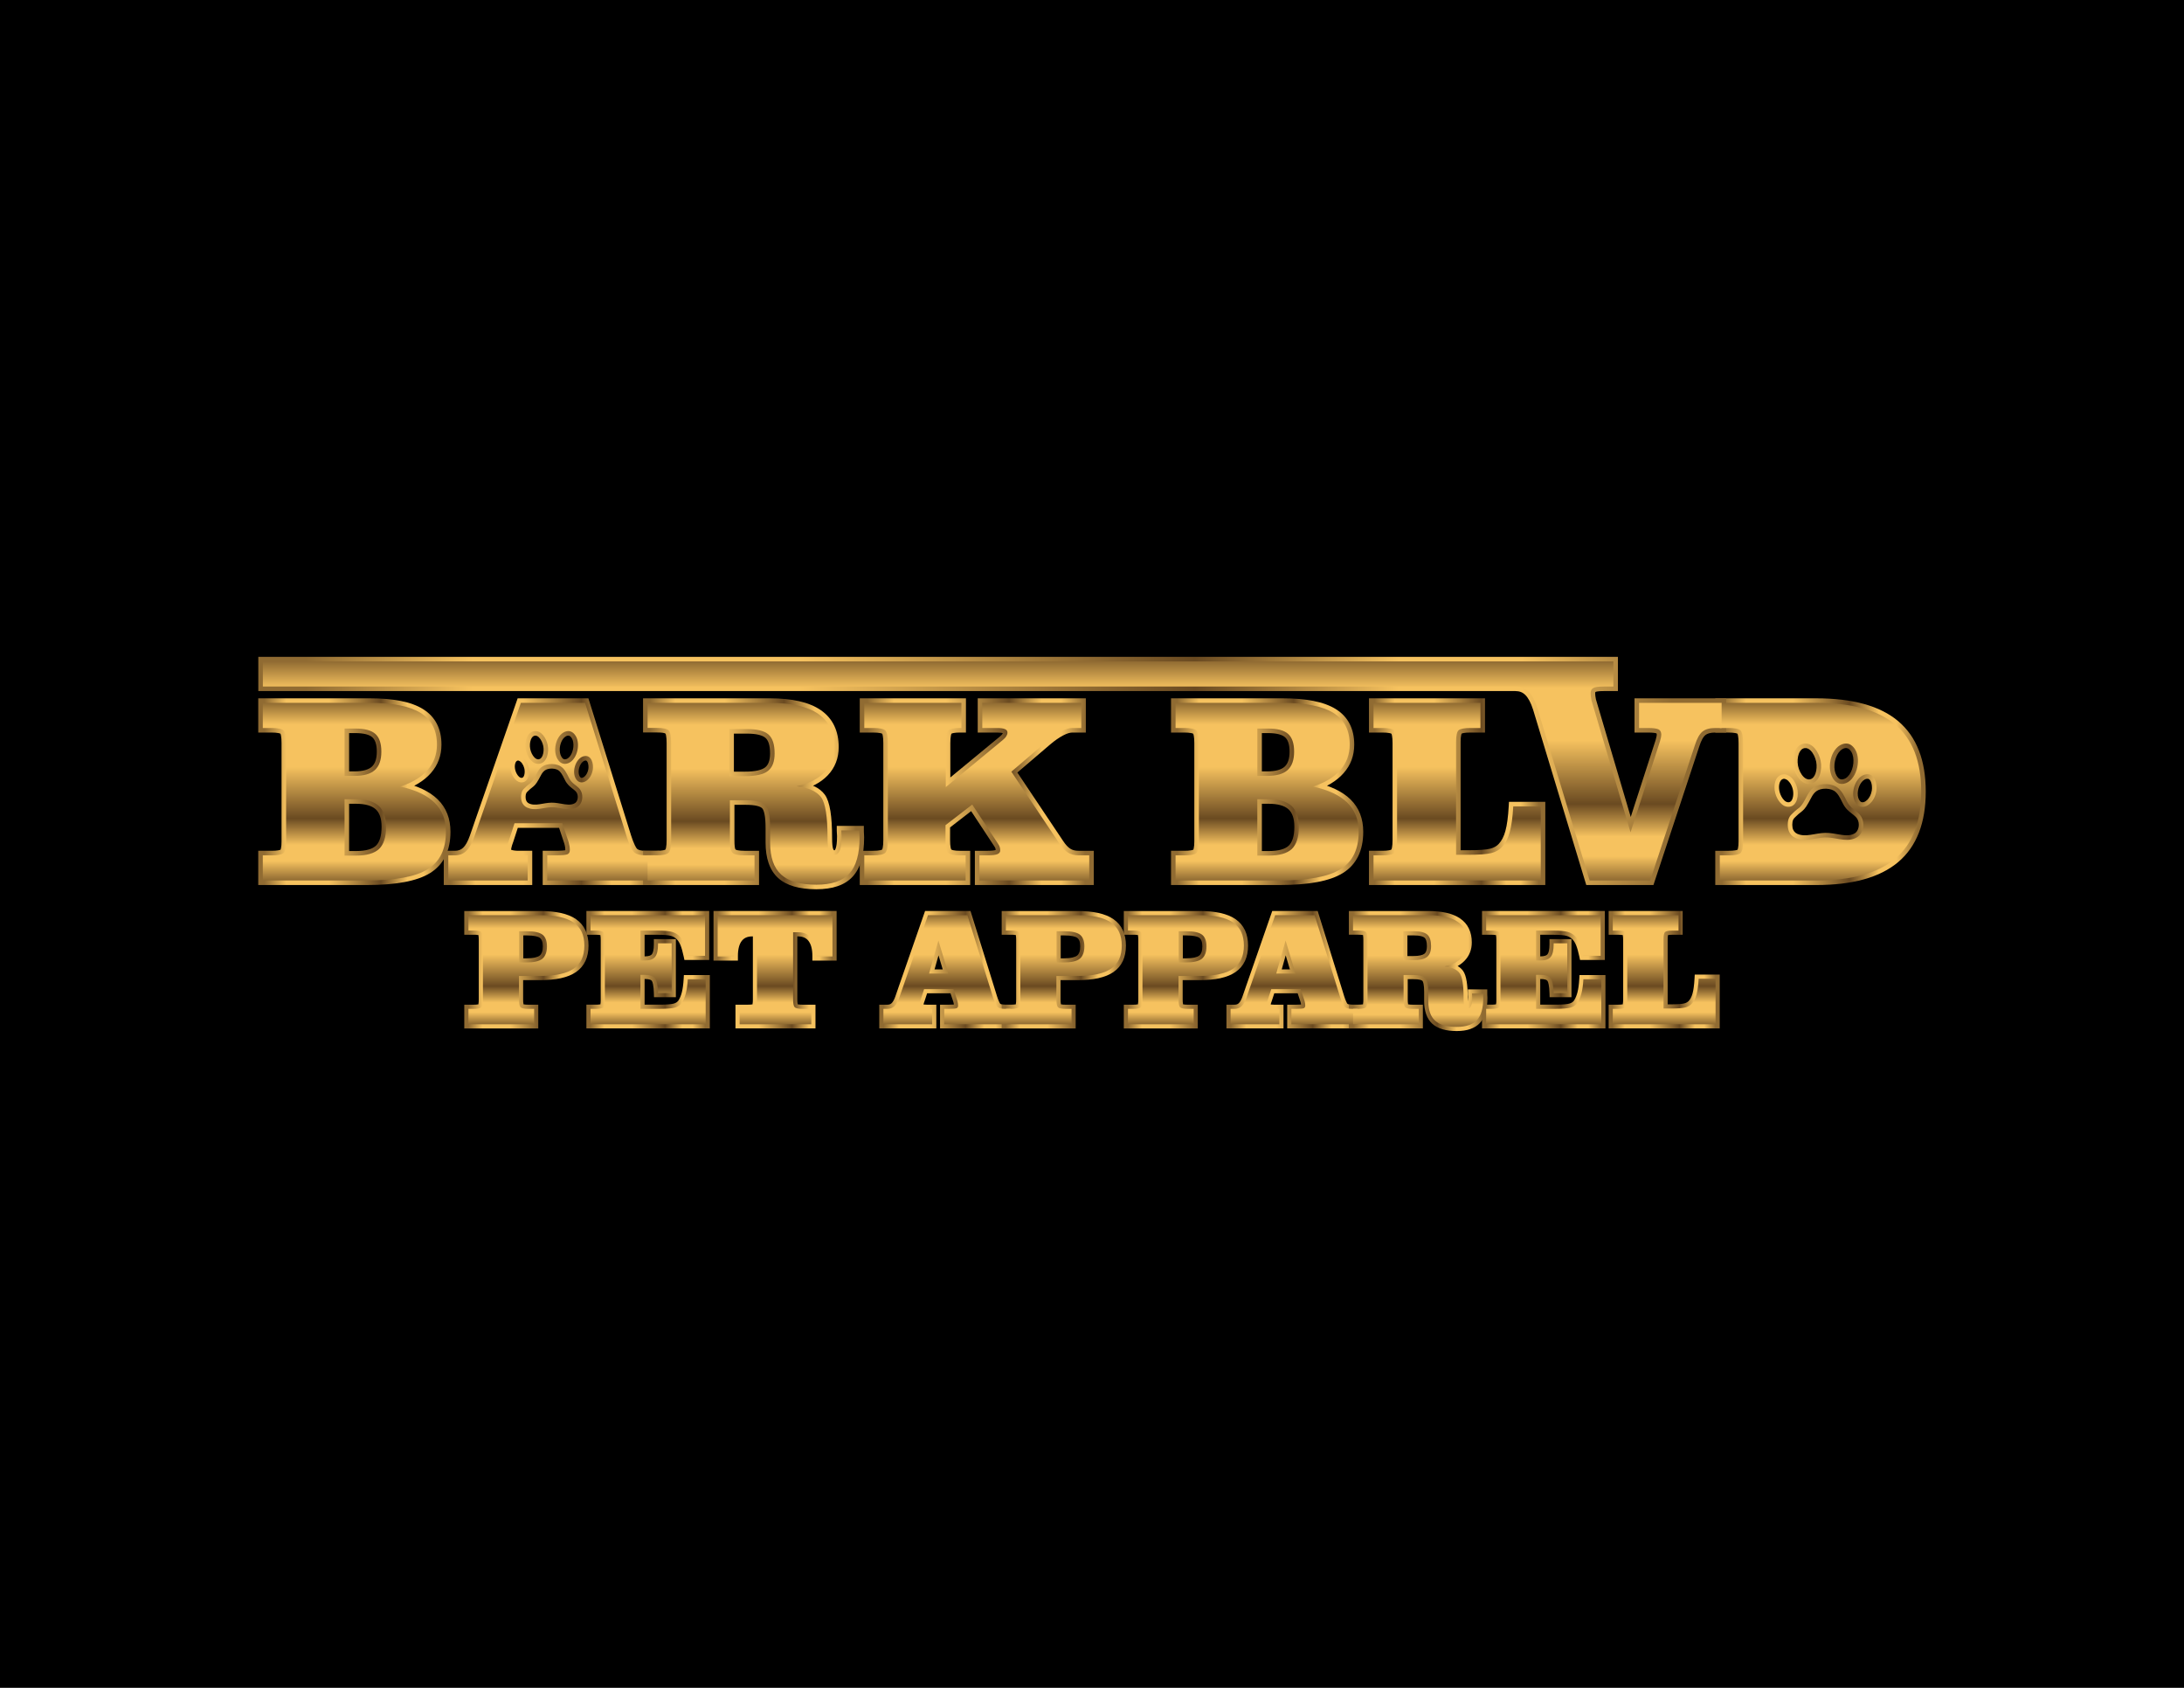 <svg xmlns:xlink="http://www.w3.org/1999/xlink" viewBox="0 0 11000 8500" style="shape-rendering:geometricPrecision; text-rendering:geometricPrecision; image-rendering:optimizeQuality; fill-rule:evenodd; clip-rule:evenodd" version="1.1" height="8.5in" width="11in" xml:space="preserve" xmlns="http://www.w3.org/2000/svg">
 <defs>
  <style type="text/css">
   
    .fil0 {fill:black}
    .fil1 {fill:url(#id0);fill-rule:nonzero}
    .fil10 {fill:url(#id1);fill-rule:nonzero}
    .fil14 {fill:url(#id2);fill-rule:nonzero}
    .fil6 {fill:url(#id3);fill-rule:nonzero}
    .fil11 {fill:url(#id4);fill-rule:nonzero}
    .fil4 {fill:url(#id5);fill-rule:nonzero}
    .fil27 {fill:url(#id6);fill-rule:nonzero}
    .fil3 {fill:url(#id7);fill-rule:nonzero}
    .fil16 {fill:url(#id8);fill-rule:nonzero}
    .fil5 {fill:url(#id9);fill-rule:nonzero}
    .fil7 {fill:url(#id10);fill-rule:nonzero}
    .fil2 {fill:url(#id11);fill-rule:nonzero}
    .fil17 {fill:url(#id12);fill-rule:nonzero}
    .fil12 {fill:url(#id13);fill-rule:nonzero}
    .fil9 {fill:url(#id14);fill-rule:nonzero}
    .fil18 {fill:url(#id15);fill-rule:nonzero}
    .fil15 {fill:url(#id16);fill-rule:nonzero}
    .fil30 {fill:url(#id17);fill-rule:nonzero}
    .fil32 {fill:url(#id18);fill-rule:nonzero}
    .fil33 {fill:url(#id19);fill-rule:nonzero}
    .fil23 {fill:url(#id20);fill-rule:nonzero}
    .fil22 {fill:url(#id21);fill-rule:nonzero}
    .fil36 {fill:url(#id22);fill-rule:nonzero}
    .fil19 {fill:url(#id23);fill-rule:nonzero}
    .fil35 {fill:url(#id24);fill-rule:nonzero}
    .fil24 {fill:url(#id25);fill-rule:nonzero}
    .fil34 {fill:url(#id26);fill-rule:nonzero}
    .fil13 {fill:url(#id27);fill-rule:nonzero}
    .fil20 {fill:url(#id28);fill-rule:nonzero}
    .fil28 {fill:url(#id29);fill-rule:nonzero}
    .fil8 {fill:url(#id30);fill-rule:nonzero}
    .fil31 {fill:url(#id31);fill-rule:nonzero}
    .fil25 {fill:url(#id32);fill-rule:nonzero}
    .fil29 {fill:url(#id33);fill-rule:nonzero}
    .fil21 {fill:url(#id34);fill-rule:nonzero}
    .fil26 {fill:url(#id35);fill-rule:nonzero}
   
  </style>
  <linearGradient y2="4043.07" x2="3281.61" y1="4043.08" x1="2270.46" gradientUnits="userSpaceOnUse" id="id0">
   <stop style="stop-opacity:1; stop-color:#906B32" offset="0"></stop>
   <stop style="stop-opacity:1; stop-color:#F6C25F" offset="0.122"></stop>
   <stop style="stop-opacity:1; stop-color:#F6C25F" offset="0.361"></stop>
   <stop style="stop-opacity:1; stop-color:#6A4A21" offset="0.651"></stop>
   <stop style="stop-opacity:1; stop-color:#F6C25F" offset="0.8"></stop>
   <stop style="stop-opacity:1; stop-color:#F6C25F" offset="0.89"></stop>
   <stop style="stop-opacity:1; stop-color:#906B32" offset="1"></stop>
  </linearGradient>
  <linearGradient y2="4918.93" x2="3552.04" y1="4918.93" x1="2973.67" xlink:href="#id0" gradientUnits="userSpaceOnUse" id="id1">
  </linearGradient>
  <linearGradient y2="4918.93" x2="6262.76" y1="4918.93" x1="5680.57" xlink:href="#id0" gradientUnits="userSpaceOnUse" id="id2">
  </linearGradient>
  <linearGradient y2="4043.07" x2="6830.26" y1="4043.08" x1="5929.49" xlink:href="#id0" gradientUnits="userSpaceOnUse" id="id3">
  </linearGradient>
  <linearGradient y2="4918.93" x2="4190.75" y1="4918.93" x1="3613.89" xlink:href="#id0" gradientUnits="userSpaceOnUse" id="id4">
  </linearGradient>
  <linearGradient y2="4055.01" x2="4310.98" y1="4055.03" x1="3275.03" xlink:href="#id0" gradientUnits="userSpaceOnUse" id="id5">
  </linearGradient>
  <linearGradient y2="5158.32" x2="2616.75" y1="4608.8" x1="2616.75" xlink:href="#id0" gradientUnits="userSpaceOnUse" id="id6">
  </linearGradient>
  <linearGradient y2="4043.07" x2="2233" y1="4043.08" x1="1332.22" xlink:href="#id0" gradientUnits="userSpaceOnUse" id="id7">
  </linearGradient>
  <linearGradient y2="4926.26" x2="7465.72" y1="4926.27" x1="6816.48" xlink:href="#id0" gradientUnits="userSpaceOnUse" id="id8">
  </linearGradient>
  <linearGradient y2="4043.07" x2="5465.32" y1="4043.09" x1="4368.6" xlink:href="#id0" gradientUnits="userSpaceOnUse" id="id9">
  </linearGradient>
  <linearGradient y2="4043.07" x2="7750.28" y1="4043.08" x1="6923.91" xlink:href="#id0" gradientUnits="userSpaceOnUse" id="id10">
  </linearGradient>
  <linearGradient y2="4043.07" x2="9659.99" y1="4043.08" x1="8673.64" xlink:href="#id0" gradientUnits="userSpaceOnUse" id="id11">
  </linearGradient>
  <linearGradient y2="4918.93" x2="8062.97" y1="4918.93" x1="7484.59" xlink:href="#id0" gradientUnits="userSpaceOnUse" id="id12">
  </linearGradient>
  <linearGradient y2="4918.93" x2="5084.69" y1="4918.93" x1="4450.68" xlink:href="#id0" gradientUnits="userSpaceOnUse" id="id13">
  </linearGradient>
  <linearGradient y2="4918.93" x2="2940.95" y1="4918.93" x1="2358.76" xlink:href="#id0" gradientUnits="userSpaceOnUse" id="id14">
  </linearGradient>
  <linearGradient y2="4918.93" x2="8640.86" y1="4918.93" x1="8120.39" xlink:href="#id0" gradientUnits="userSpaceOnUse" id="id15">
  </linearGradient>
  <linearGradient y2="4918.93" x2="6833.28" y1="4918.93" x1="6199.28" xlink:href="#id0" gradientUnits="userSpaceOnUse" id="id16">
  </linearGradient>
  <linearGradient y2="5158.32" x2="4731.41" y1="4608.8" x1="4731.4" xlink:href="#id0" gradientUnits="userSpaceOnUse" id="id17">
  </linearGradient>
  <linearGradient y2="5158.32" x2="5938.56" y1="4608.8" x1="5938.56" xlink:href="#id0" gradientUnits="userSpaceOnUse" id="id18">
  </linearGradient>
  <linearGradient y2="5158.32" x2="6480.01" y1="4608.8" x1="6480" xlink:href="#id0" gradientUnits="userSpaceOnUse" id="id19">
  </linearGradient>
  <linearGradient y2="4434.05" x2="4852.64" y1="3539.65" x1="4852.63" xlink:href="#id0" gradientUnits="userSpaceOnUse" id="id20">
  </linearGradient>
  <linearGradient y2="4455.37" x2="3732.4" y1="3539.65" x1="3732.39" xlink:href="#id0" gradientUnits="userSpaceOnUse" id="id21">
  </linearGradient>
  <linearGradient y2="5158.32" x2="8351.3" y1="4608.8" x1="8351.29" xlink:href="#id0" gradientUnits="userSpaceOnUse" id="id22">
  </linearGradient>
  <linearGradient y2="4434.05" x2="9109.25" y1="3539.65" x1="9109.24" xlink:href="#id0" gradientUnits="userSpaceOnUse" id="id23">
  </linearGradient>
  <linearGradient y2="5158.32" x2="7740.91" y1="4608.8" x1="7740.9" xlink:href="#id0" gradientUnits="userSpaceOnUse" id="id24">
  </linearGradient>
  <linearGradient y2="4434.05" x2="6327.54" y1="3539.65" x1="6327.52" xlink:href="#id0" gradientUnits="userSpaceOnUse" id="id25">
  </linearGradient>
  <linearGradient y2="5171.43" x2="7103.9" y1="4608.8" x1="7103.89" xlink:href="#id0" gradientUnits="userSpaceOnUse" id="id26">
  </linearGradient>
  <linearGradient y2="4918.93" x2="5647.73" y1="4918.93" x1="5065.54" xlink:href="#id0" gradientUnits="userSpaceOnUse" id="id27">
  </linearGradient>
  <linearGradient y2="4434.05" x2="1730.27" y1="3539.65" x1="1730.26" xlink:href="#id0" gradientUnits="userSpaceOnUse" id="id28">
  </linearGradient>
  <linearGradient y2="5158.32" x2="3229.98" y1="4608.8" x1="3229.98" xlink:href="#id0" gradientUnits="userSpaceOnUse" id="id29">
  </linearGradient>
  <linearGradient y2="3950.78" x2="8420.1" y1="3951.28" x1="1541.52" xlink:href="#id0" gradientUnits="userSpaceOnUse" id="id30">
  </linearGradient>
  <linearGradient y2="5158.32" x2="5323.53" y1="4608.8" x1="5323.52" xlink:href="#id0" gradientUnits="userSpaceOnUse" id="id31">
  </linearGradient>
  <linearGradient y2="4434.05" x2="7289.31" y1="3539.65" x1="7289.3" xlink:href="#id0" gradientUnits="userSpaceOnUse" id="id32">
  </linearGradient>
  <linearGradient y2="5158.32" x2="3869.54" y1="4608.8" x1="3869.54" xlink:href="#id0" gradientUnits="userSpaceOnUse" id="id33">
  </linearGradient>
  <linearGradient y2="4434.05" x2="2716.96" y1="3539.65" x1="2716.94" xlink:href="#id0" gradientUnits="userSpaceOnUse" id="id34">
  </linearGradient>
  <linearGradient y2="4434.05" x2="4563.15" y1="3330.74" x1="4563.14" xlink:href="#id0" gradientUnits="userSpaceOnUse" id="id35">
  </linearGradient>
 </defs>
 <g id="Layer_x0020_1">
  <polygon points="-0,0 11000,0 11000,8500 -0,8500" class="fil0"></polygon>
  <g id="_2081302098688">
   <path d="M2733.41 4434.04l0 -149.5 63.08 0c16.37,0 29.39,-0.42 39.05,-1.27 5.7,-0.5 9.57,-0.98 11.6,-1.45l0.01 -1.06c0,-3.24 -0.09,-6.14 -0.27,-8.63 -0.19,-2.51 -0.49,-4.98 -0.93,-7.43l0 -0.09c-0.57,-3.31 -1.1,-6.08 -1.59,-8.25 -0.47,-2.08 -1.16,-4.72 -2.09,-8l0.06 -0.02 -26.44 -79.33 -207.86 0 -22.63 69.71 -0.36 0.89c-2.24,6.02 -4.18,11.52 -5.78,16.51 -1.35,4.19 -2.36,7.84 -3.01,10.93l-0.09 0.44c-0.79,3.37 -1.34,6.19 -1.64,8.46 -0.13,0.98 -0.23,2 -0.29,3.07l1.81 0.77 -0.02 0.04c3.75,1.41 8.56,2.54 14.44,3.36 6.37,0.89 14.09,1.34 23.21,1.34l67.08 0 0 172.38 -445.63 0 0 -172.38 55.98 0c8.69,0 16.48,-1.29 23.33,-3.87 6.65,-2.5 12.7,-6.31 18.12,-11.42 6.02,-5.67 11.78,-13.33 17.29,-23.02 6.04,-10.62 11.65,-23.34 16.8,-38.2l0 -0.09 240.61 -691.16 356.43 0 214.5 689.21c6.89,21.17 13.31,37.96 19.3,50.36 5.01,10.36 9.05,16.77 12.12,19.2l0.09 0c7.56,5.99 21.71,8.99 42.44,8.99l69.75 0 0 172.38 -588.47 0 0 -22.88zm45.75 -103.75l0 80.88 496.98 0 0 -80.88 -24 0c-31.25,0 -54.87,-6.33 -70.85,-19l0.04 -0.05c-8.68,-6.89 -16.96,-18.58 -24.93,-35.06 -6.97,-14.43 -14.19,-33.21 -21.71,-56.34l-204.57 -657.31 -290.48 0 -229.91 660.42 -0.03 -0.01c-6.16,17.76 -12.89,33.01 -20.16,45.8 -7.81,13.74 -16.38,24.97 -25.69,33.74 -9.86,9.28 -20.97,16.24 -33.31,20.89 -12.23,4.62 -25.39,6.91 -39.42,6.91l-10.23 0 0 80.88 354.13 0 0 -80.88 -21.33 0c-10.72,0 -20.54,-0.64 -29.46,-1.88 -9.48,-1.32 -17.8,-3.39 -24.96,-6.17l-0.35 -0.09c-8.7,-3.55 -15.57,-8.17 -20.68,-13.96l-0.09 0c-6.52,-7.39 -9.74,-15.9 -9.74,-25.65 0,-3.61 0.31,-7.76 0.94,-12.48 0.59,-4.44 1.37,-8.74 2.35,-12.92 0.91,-4.15 2.31,-9.14 4.17,-14.95 1.6,-5 3.67,-10.87 6.16,-17.58l32.89 -101.35 273.77 0 37.23 111.7 0.36 0.89c0.84,2.94 1.71,6.42 2.63,10.5 0.89,3.95 1.58,7.39 2.12,10.49 0.69,3.77 1.17,7.74 1.47,11.89 0.31,4.17 0.45,8.17 0.45,12.03 0,9.02 -1.87,16.94 -5.6,23.86 -4.17,7.72 -10.31,13.56 -18.42,17.61l0 0.09c-6.38,3.19 -16.16,5.35 -29.41,6.52 -11.05,0.98 -25.37,1.45 -42.98,1.45l-17.33 0zm-171.04 -500.13l-1.48 0.33c-4.78,1.28 -8.31,5.56 -10.54,11.29 -3.28,8.41 -3.91,19.23 -2.09,30.13l0 0.09c0.34,2.07 0.86,4.38 1.53,6.87 2.92,10.87 9.16,23.92 17.97,32.16 4.54,4.24 9.79,6.89 15.31,6.06l1.35 -0.2 0.09 -0.09c4.37,-1.18 7.51,-5.77 9.56,-11.66 3.1,-8.97 3.52,-20.17 2,-30.28 -0.38,-2.5 -0.87,-4.85 -1.44,-6.96 -2.23,-8.24 -5.97,-16.66 -10.96,-23.63 -3.8,-5.31 -8.15,-9.6 -12.79,-11.87 -2.02,-0.99 -3.88,-1.81 -5.56,-2.21 -0.83,-0.2 -1.77,-0.24 -2.94,-0.04zm-13.28 -43.8c1.76,-0.48 3.69,-0.89 5.77,-1.24 7.77,-1.3 14.48,-0.9 20.8,0.58 2.08,0.49 4.07,1.09 6,1.78 -0.44,-1.75 -0.84,-3.48 -1.19,-5.18l-0.61 -3.22c-4.33,-23.79 -2.57,-49.55 5.48,-70.57 9.28,-24.21 26.58,-42.87 52.41,-48.19l0.27 -0.09 1.02 -0.2 0.27 0c24.81,-4.52 45.48,4.94 61.57,20.93 15.36,15.26 26.24,37.03 31.85,56.72 1.08,-4.04 2.33,-8 3.74,-11.87 8.87,-24.32 24.29,-45.41 44.77,-57.17 7.18,-4.12 15.06,-7.11 23.57,-8.72 15.37,-2.91 28.57,0.04 39.63,5.94 13.57,7.24 23.05,18.81 29.06,28.7 6.42,10.57 10.64,22.6 12.84,35.24 3.21,18.44 2.22,38.73 -2.44,57.8 4.22,-1.41 8.61,-2.41 13.15,-2.94l0.09 0c5.58,-0.66 10.92,-0.5 16,0.36l0.09 0c16.33,2.79 28.51,12.4 36.96,25.65 7.1,11.12 11.32,24.72 12.93,38.35 1.28,10.82 0.99,21.99 -0.74,32.12 -4.33,25.37 -16.02,46.41 -30.6,60.59 -9.83,9.56 -21.13,16.2 -32.71,19.3 -1.71,0.46 -3.42,0.84 -5.14,1.15 1.31,1.83 2.55,3.72 3.71,5.65 10.07,16.78 13.83,36.84 11.8,55.72 -2.09,19.34 -10.26,37.88 -24,51.04 -3.7,3.54 -7.8,6.7 -12.32,9.41 -33.44,20.06 -66.44,14.31 -99.73,8.52 -9.86,-1.72 -19.76,-3.44 -29.28,-4.25 -16.43,-1.4 -32.98,1.5 -49.26,4.36 -24.93,4.37 -49.36,8.65 -77.92,1.2 -12.78,-3.33 -23.35,-8.34 -32.13,-15.24 -9.15,-7.2 -16.11,-16.23 -21.29,-27.32 -5.03,-10.78 -7.6,-24.66 -7.62,-38.15 -0.02,-13.46 2.47,-27.25 7.53,-37.98 2.57,-5.45 5.17,-9.5 7.84,-12.87 -13.24,-2.16 -24.81,-8.83 -34.6,-17.98 -15.69,-14.67 -26.33,-36.2 -31.01,-53.61 -0.93,-3.48 -1.74,-7.25 -2.41,-11.26 -3.13,-18.7 -1.71,-38.14 4.58,-54.26 7.34,-18.79 20.92,-33.34 41.28,-38.8zm92.17 81.73c0.39,2.56 0.69,5.17 0.9,7.83 1.69,-2.95 3.42,-5.82 5.22,-8.6 -2.25,-0.63 -4.46,-1.38 -6.62,-2.24l0.5 3.02zm261.14 -38.04c-2.48,0.3 -4.89,1.08 -7.2,2.26 -8.32,4.24 -15.3,13.22 -20.07,24.07 -5.22,11.89 -7.55,25.47 -6.11,37.67 0.61,5.2 1.94,10.04 4.04,14.15 2.28,4.47 4.76,7.19 7.23,8.39 1.95,0.95 4.38,1.01 6.99,0.31 4.15,-1.11 8.54,-3.82 12.7,-7.87 8.14,-7.91 14.76,-20.2 17.37,-35.56 1,-5.89 1.15,-12.52 0.38,-19.07 -0.88,-7.45 -2.84,-14.35 -5.96,-19.23 -1.76,-2.76 -3.87,-4.69 -6.23,-5.09 -0.85,-0.15 -1.9,-0.16 -3.14,-0.01zm-78.89 45.39c0.37,-3.66 0.91,-7.31 1.61,-10.94 -2.34,0.94 -4.73,1.77 -7.17,2.47 1.96,2.76 3.8,5.59 5.56,8.47zm-175.89 -170.54l-1.02 0.2 -0 -0.03c-8.41,1.87 -14.64,9.54 -18.54,19.72 -5.17,13.49 -6.23,30.39 -3.34,46.27l0.43 2.14c2.94,14.27 10.51,31.06 21.56,41.9 6.26,6.14 13.64,9.92 21.49,8.62l-0.01 -0.04 1.23 -0.24c8.51,-1.97 14.54,-10.05 18.24,-20.37 4.91,-13.7 5.7,-30.43 3.09,-44.87l-0.48 -2.26c-3.05,-14.49 -10.54,-31.66 -21.56,-42.61 -6.09,-6.06 -13.31,-9.78 -21.1,-8.47l0.01 0.05zm82.93 113.54c-0.79,2.19 -1.64,4.34 -2.56,6.44 3.25,-0.11 6.52,-0.11 9.78,0.04 -1.94,-4.34 -3.6,-8.85 -4.98,-13.48 -0.68,2.37 -1.43,4.71 -2.24,7zm82.67 -113.65c-3.15,0.6 -6.26,1.82 -9.28,3.55 -10.72,6.15 -19.24,18.41 -24.58,33.04 -5.76,15.8 -7.61,33.79 -4.54,49.97 1.32,6.97 3.62,13.59 6.98,19.44 2.48,4.32 6.1,9.03 10.67,11.5 2.66,1.43 6.03,2.13 10.25,1.39 3.67,-0.64 7.07,-1.96 10.15,-3.83 10.41,-6.32 18.6,-18.76 23.79,-33.42 5.56,-15.72 7.36,-33.4 4.65,-48.93 -1.28,-7.35 -3.51,-13.98 -6.76,-19.33 -2.7,-4.44 -6.63,-9.46 -11.55,-12.08 -2.59,-1.38 -5.82,-2.04 -9.78,-1.3zm-90.19 166.18c-28.87,3.72 -38.08,21.21 -49.03,42.03 -1.96,3.72 -3.96,7.52 -5.67,10.63 -15.27,27.84 -23.22,33.97 -35.32,43.3 -4.58,3.53 -9.98,7.7 -17.35,15.1 -1.48,1.49 -2.66,2.61 -3.79,3.68 -2.81,2.67 -5.4,5.13 -7.18,8.91 -2.18,4.62 -3.25,11.39 -3.24,18.5 0.01,7.24 1.13,14.14 3.33,18.85 2.06,4.42 4.76,7.96 8.24,10.7 3.87,3.04 8.92,5.35 15.33,7.02 18.75,4.89 38.48,1.43 58.62,-2.1 19.19,-3.36 38.69,-6.78 60.88,-4.89 11.22,0.95 22.23,2.88 33.21,4.79 25.01,4.36 49.81,8.68 68.64,-2.61 1.45,-0.87 2.82,-1.94 4.09,-3.15 5.76,-5.52 9.26,-13.9 10.24,-22.98 1.03,-9.55 -0.73,-19.47 -5.54,-27.48 -1.27,-2.12 -2.78,-4.12 -4.52,-5.94 -4.88,-5.09 -10.34,-9.33 -15.74,-13.51 -13.72,-10.62 -27.12,-21.01 -38.59,-43.81l0 -0.09 -2.61 -5.2 -0.09 0c-9.06,-18.16 -17.98,-36.05 -31.9,-44.55 -4.9,-2.99 -11.33,-5.2 -18.4,-6.48 -7.7,-1.4 -15.91,-1.67 -23.63,-0.68z" class="fil1"></path>
   <path d="M9148.33 3516.78c91.31,0 171.2,9.46 239.7,28.39 69.59,19.22 127.3,48.24 173.14,87.03 46.26,39.14 80.93,88.59 104,148.33 22.73,58.87 34.1,127.43 34.1,205.66 0,78.45 -11.37,147.17 -34.13,206.19 -23.09,59.87 -57.81,109.43 -104.19,148.69 -45.95,38.89 -103.71,68.02 -173.28,87.33 -68.46,19 -148.24,28.53 -239.34,28.53l-509.17 0 0 -172.38 67.75 0c13.4,0 24.3,-0.76 32.69,-2.25 6.39,-1.16 10.45,-2.35 12.19,-3.59l-0.03 -0.04c0.15,-0.11 0.77,-2.45 1.83,-6.98 1.92,-8.19 2.88,-19.68 2.88,-34.46l0 -494.74c0,-16.02 -0.93,-28.53 -2.76,-37.5 -1.2,-5.91 -2.19,-9.23 -2.93,-9.91 -1.17,-1.08 -4.69,-2.2 -10.54,-3.36 -8.57,-1.7 -20.06,-2.56 -34.43,-2.56l-66.64 0 0 -172.38 509.17 0zm227.55 72.35c-64.18,-17.73 -140.02,-26.59 -227.55,-26.59l-463.42 0 0 80.88 20.89 0c17.19,0 31.61,1.15 43.19,3.45 14.3,2.83 25.21,7.71 32.7,14.62 7.93,7.32 13.51,18.82 16.69,34.39 2.54,12.46 3.83,28.02 3.83,46.61l0 494.74c0,18.11 -1.38,33.07 -4.13,44.82 -3.6,15.38 -9.99,26.48 -19.16,33.25l-0.09 0c-7.66,5.65 -18.07,9.68 -31.19,12.02l-0.09 0c-11.06,1.98 -24.62,2.98 -40.64,2.98l-22 0 0 80.88 463.42 0c87.29,0 163.02,-8.93 227.19,-26.74 63.05,-17.5 115.04,-43.59 155.95,-78.22 40.49,-34.28 70.86,-77.7 91.14,-130.29 20.61,-53.44 30.91,-116.69 30.91,-189.74 0,-72.83 -10.3,-135.91 -30.88,-189.22 -20.25,-52.44 -50.57,-95.76 -90.95,-129.93 -40.79,-34.52 -92.73,-60.49 -155.81,-77.92zm-392.56 333.07c-0.69,0.11 -1.48,0.3 -2.33,0.52 -7.72,2.07 -13.24,8.55 -16.6,17.15 -4.4,11.28 -5.27,25.63 -2.87,40 0.49,2.94 1.15,5.98 1.99,9.09 3.81,14.17 12.02,31.26 23.69,42.18 6.71,6.28 14.66,10.18 23.31,8.87 0.88,-0.13 1.67,-0.3 2.35,-0.48 7.35,-1.99 12.38,-8.96 15.44,-17.81 4.13,-11.93 4.72,-26.67 2.72,-39.88 -0.49,-3.28 -1.13,-6.36 -1.89,-9.17 -2.9,-10.74 -7.8,-21.72 -14.34,-30.87 -5.17,-7.23 -11.2,-13.11 -17.78,-16.33 -2.83,-1.39 -5.46,-2.55 -7.99,-3.14 -1.67,-0.39 -3.5,-0.49 -5.71,-0.12zm-14.12 -43.62c2.04,-0.54 4.25,-1.02 6.62,-1.41 8.82,-1.47 16.43,-1.02 23.58,0.66 6.01,1.4 11.37,3.67 16.85,6.33 -1.87,-5.72 -3.38,-11.37 -4.5,-16.79l-0.73 -3.84c-5.17,-28.43 -3.08,-59.18 6.51,-84.22 10.82,-28.24 30.89,-49.97 60.72,-56.13l0.27 -0.09 1.25 -0.24 0.27 0c28.63,-5.21 52.57,5.79 71.26,24.35 21.09,20.95 35.1,52.32 40.57,78.32l0.78 4.19c0.75,4.14 1.34,8.4 1.76,12.73 1.47,-14.39 4.72,-28.6 9.56,-41.87 10.53,-28.87 28.74,-53.85 52.87,-67.7 8.37,-4.8 17.54,-8.29 27.42,-10.16 17.63,-3.34 32.74,0.04 45.4,6.78 15.73,8.39 26.78,21.9 33.8,33.47 7.55,12.43 12.52,26.64 15.13,41.62 4.43,25.41 2.16,53.76 -5.8,79.46 7.74,-3.79 16.06,-6.35 24.88,-7.39 6.46,-0.76 12.62,-0.59 18.44,0.41 18.52,3.16 32.36,14.12 42.01,29.23 8.29,12.99 13.23,28.98 15.13,45.07 1.52,12.85 1.18,26.1 -0.87,38.1 -5.14,30.13 -18.96,55.05 -36.2,71.81 -11.46,11.15 -24.59,18.89 -38.02,22.48 -5.05,1.35 -10.13,2.14 -15.17,2.32 3.85,4.35 7.26,9.03 10.21,13.96 11.8,19.68 16.22,43.24 13.82,65.43 -2.44,22.67 -11.98,44.34 -28,59.69 -4.27,4.09 -9.02,7.75 -14.23,10.87 -39.55,23.72 -79.3,16.8 -119.4,9.81 -12.29,-2.14 -24.63,-4.29 -36.58,-5.31 -20.93,-1.78 -41.7,1.86 -62.13,5.44 -30.19,5.3 -59.78,10.48 -93.87,1.59 -15.02,-3.92 -27.43,-9.78 -37.67,-17.83 -10.63,-8.35 -18.72,-18.85 -24.74,-31.76 -5.88,-12.59 -8.87,-28.9 -8.9,-44.81 -0.03,-15.86 2.88,-32.06 8.79,-44.57 5.13,-10.89 10.43,-17 16.1,-22.56 -19.63,-0.1 -36.49,-8.73 -50.3,-21.65 -18.54,-17.34 -31.17,-42.91 -36.73,-63.62 -1.16,-4.3 -2.12,-8.78 -2.89,-13.38 -3.7,-22.17 -2.04,-45.14 5.38,-64.12 8.45,-21.66 24.03,-38.41 47.33,-44.67zm107.04 96.46c1.41,9.37 1.89,19.44 1.27,29.5 6.56,-12.46 12.83,-24.24 20.5,-34.73 -8.8,-1.48 -17.04,-4.54 -24.7,-8.82 1.22,4.54 2.21,9.26 2.93,14.05zm326.8 -53.02c-3.7,0.44 -7.29,1.59 -10.69,3.32 -11.41,5.82 -20.87,17.86 -27.22,32.33 -6.81,15.5 -9.84,33.24 -7.96,49.22 0.83,7.03 2.64,13.59 5.52,19.25 3.37,6.62 7.28,10.75 11.34,12.73 3.61,1.76 7.89,1.93 12.34,0.73 5.99,-1.6 12.21,-5.41 18.01,-11.05 10.78,-10.49 19.54,-26.67 22.97,-46.79 1.32,-7.76 1.53,-16.47 0.51,-25.06 -1.17,-9.91 -3.85,-19.2 -8.16,-25.95 -2.95,-4.63 -6.73,-7.91 -11.27,-8.68 -1.55,-0.26 -3.35,-0.29 -5.4,-0.05zm-92 80.53c-0.53,-13.95 1.23,-28.41 4.96,-42.26 -8.01,4.39 -16.59,7.57 -25.69,9.27 8.09,10.17 14.64,21.39 20.72,33zm-222.67 -234.86l-1.26 0.24 -0.01 -0.03c-12.41,2.69 -21.4,13.44 -26.85,27.66 -6.71,17.52 -8.1,39.41 -4.37,59.92l0.56 2.76c3.81,18.48 13.66,40.28 28.07,54.42 8.97,8.8 19.75,14.14 31.51,12.02l0 -0.09c1.14,-0.2 1.16,-0.19 0.98,-0.14 12.76,-2.73 21.56,-14.13 26.77,-28.63 6.38,-17.78 7.41,-39.43 4.04,-58.09l-0.61 -2.94c-3.94,-18.72 -13.67,-40.97 -28.06,-55.26 -8.7,-8.64 -19.18,-13.9 -30.79,-11.89l0.01 0.05zm28.54 156.8c-0.19,0.04 -0.4,0.09 0,0zm69.75 -13.3c-1.96,5.46 -4.26,10.71 -6.9,15.68 9.8,-0.98 19.91,-0.92 29.76,0.1 -6.38,-11.64 -10.77,-24.55 -13.33,-38.05 -0.79,-4.17 -1.4,-8.41 -1.84,-12.69 -1.22,12.07 -3.75,23.98 -7.69,34.96zm106.01 -143.65c-4.52,0.86 -8.92,2.57 -13.12,4.98 -14.37,8.24 -25.68,24.39 -32.67,43.57 -7.43,20.35 -9.8,43.54 -5.83,64.43 1.74,9.2 4.78,17.93 9.22,25.67 3.45,6 8.58,12.62 15.27,16.22 4.24,2.29 9.55,3.42 16.07,2.28 5.19,-0.9 10,-2.78 14.37,-5.44 13.97,-8.48 24.84,-24.83 31.62,-44 7.15,-20.23 9.45,-42.99 5.97,-63.02 -1.69,-9.69 -4.67,-18.5 -9.05,-25.71 -3.71,-6.11 -9.22,-13.08 -16.29,-16.85 -4.18,-2.23 -9.33,-3.32 -15.56,-2.14zm-110.94 204.96c-38.39,4.94 -50.33,27.64 -64.54,54.64 -2.37,4.51 -4.8,9.11 -6.94,13.04 -18.31,33.38 -27.77,40.67 -42.16,51.77 -5.78,4.45 -12.6,9.72 -21.93,19.09 -1.78,1.79 -3.18,3.11 -4.57,4.44 -3.85,3.66 -7.38,7.02 -10,12.56 -3.02,6.41 -4.51,15.58 -4.5,25.09 0.02,9.67 1.57,19 4.61,25.52 2.91,6.22 6.73,11.24 11.69,15.13 5.34,4.2 12.22,7.36 20.88,9.62 24.28,6.33 49.17,1.97 74.57,-2.48 23.33,-4.09 47.04,-8.25 73.74,-5.98 13.64,1.16 27.1,3.5 40.52,5.84 31.82,5.54 63.37,11.04 88.31,-3.92 2.15,-1.29 4.16,-2.84 6.01,-4.62 8.04,-7.7 12.9,-19.22 14.24,-31.63 1.39,-12.87 -1.02,-26.29 -7.57,-37.2 -1.77,-2.95 -3.88,-5.74 -6.31,-8.28 -6.28,-6.55 -13.19,-11.91 -20,-17.19 -16.43,-12.73 -32.48,-25.17 -46.09,-52.24l0 -0.09 -3.2 -6.4 -0.09 0c-11.52,-23.09 -22.86,-45.84 -41.37,-57.15 -6.59,-4.03 -15.17,-6.99 -24.54,-8.69 -10.02,-1.81 -20.7,-2.17 -30.76,-0.88z" class="fil2"></path>
   <path d="M1300.73 4434.04l0 -149.5 67.75 0c13.39,0 24.3,-0.76 32.69,-2.25 6.39,-1.16 10.46,-2.35 12.19,-3.59l-0.03 -0.04c0.15,-0.11 0.77,-2.45 1.83,-6.98 1.91,-8.19 2.87,-19.68 2.87,-34.46l0 -494.96c0,-15.99 -0.93,-28.44 -2.75,-37.35 -1.2,-5.86 -2.18,-9.14 -2.94,-9.84 -1.17,-1.08 -4.69,-2.2 -10.54,-3.36 -8.57,-1.7 -20.06,-2.56 -34.43,-2.56l-66.64 0 0 -172.38 561.38 0c59.79,0 111.89,4.38 156.26,13.17 45.5,9.02 83.07,22.74 112.62,41.19l-0.03 0.04c30.78,19.11 53.96,43.81 69.53,74.16 15.36,29.94 23.06,64.83 23.06,104.7 0,27.43 -4.42,53.1 -13.29,77.04 -8.88,23.97 -22.23,46.04 -40.06,66.25 -17.53,19.87 -38.73,37.33 -63.57,52.32 -6.52,3.93 -13.31,7.7 -20.37,11.32 14.41,5.01 27.98,10.5 40.7,16.47 31.29,14.68 57.34,32.26 78.16,52.7 21.31,20.93 37.29,45.11 47.95,72.57 10.55,27.14 15.8,57.16 15.8,90.09 0,47.21 -8.39,88.14 -25.21,122.75 -17.19,35.38 -42.89,63.74 -77.13,85.03 -32.81,20.47 -76.23,35.71 -130.27,45.72 -52.74,9.76 -115.59,14.64 -188.59,14.64l-546.94 0 0 -22.88zm45.75 -103.75l0 80.88 501.19 0c70.74,0 130.86,-4.57 180.36,-13.74 48.2,-8.93 86.32,-22.14 114.37,-39.65 26.81,-16.67 46.85,-38.71 60.15,-66.08 13.71,-28.22 20.56,-62.54 20.56,-102.91 0,-27.5 -4.19,-52.03 -12.58,-73.65 -8.27,-21.29 -20.74,-40.11 -37.41,-56.5 -17.18,-16.87 -39,-31.52 -65.47,-43.94 -27.16,-12.74 -59.37,-23.18 -96.64,-31.29l-2.06 -44.05c27.88,-8.91 52.57,-19.88 74.07,-32.86 21.05,-12.7 38.73,-27.19 53.03,-43.39 13.93,-15.78 24.36,-33.04 31.31,-51.77 6.96,-18.78 10.43,-39.21 10.43,-61.31 0,-32.78 -5.97,-60.76 -17.87,-83.97 -11.69,-22.79 -29.37,-41.5 -52.98,-56.15l-0.09 0c-24.81,-15.49 -57.25,-27.19 -97.25,-35.12 -41.33,-8.19 -90.53,-12.27 -147.5,-12.27l-515.63 0 0 80.88 20.89 0c17.19,0 31.6,1.15 43.19,3.45 14.3,2.83 25.21,7.71 32.7,14.62 7.93,7.31 13.52,18.76 16.7,34.32 2.54,12.39 3.83,27.88 3.83,46.46l0 494.96c0,18.11 -1.38,33.07 -4.13,44.82 -3.6,15.38 -9.99,26.48 -19.16,33.25l-0.09 0c-7.66,5.65 -18.08,9.68 -31.19,12.02l-0.09 0c-11.06,1.98 -24.62,2.98 -40.64,2.98l-22 0zm411.87 -44.42l34.44 0c25.21,0 46.39,-2.5 63.57,-7.46 15.91,-4.59 28.43,-11.26 37.56,-19.96 8.82,-8.64 15.58,-20.37 20.25,-35.2 5.12,-16.29 7.7,-36.21 7.7,-59.8 0,-21.11 -2.66,-39.14 -7.96,-54.08 -4.89,-13.79 -12.08,-25.06 -21.54,-33.81 -9.94,-8.94 -22.87,-15.76 -38.8,-20.39 -17.06,-4.97 -37.7,-7.47 -61.89,-7.47l-33.33 0 0 238.17zm34.44 45.75l-80.19 0 0 -329.67 79.08 0c28.16,0 53.03,3.16 74.58,9.43 22.79,6.63 41.69,16.73 56.66,30.23l0.18 0.18c15.11,13.88 26.41,31.33 33.87,52.39 7.08,19.98 10.64,43.07 10.64,69.27 0,28.09 -3.3,52.55 -9.85,73.38 -7.02,22.3 -17.78,40.45 -32.22,54.49l-0.18 0.18c-14.45,13.77 -33.22,24.01 -56.32,30.69 -21.71,6.28 -47.12,9.43 -76.26,9.43zm-34.44 -446.96l26 0c21.69,0 40.11,-2.15 55.28,-6.46 13.87,-3.94 24.89,-9.64 33.1,-17.09 8.05,-7.31 14.16,-16.88 18.33,-28.7 4.55,-12.9 6.82,-28.59 6.82,-47.06 0,-18.41 -2.13,-33.83 -6.36,-46.27 -3.77,-11.1 -9.25,-19.83 -16.39,-26.19 -7.42,-6.6 -17.79,-11.66 -31.11,-15.19 -14.85,-3.93 -33.19,-5.89 -55.01,-5.89l-30.66 0 0 192.85zm26 45.75l-71.75 0 0 -284.34 76.41 0c25.5,0 47.7,2.49 66.63,7.5 20.45,5.42 37.07,13.8 49.87,25.19 13.1,11.66 22.87,26.88 29.26,45.67 5.9,17.35 8.86,37.65 8.86,60.93 0,23.52 -3.17,44.27 -9.5,62.24 -6.72,19.06 -16.94,34.83 -30.66,47.28 -13.56,12.31 -30.65,21.4 -51.32,27.28 -19.37,5.52 -41.95,8.26 -67.79,8.26z" class="fil3"></path>
   <path d="M3357.44 4230.33l0 -488.3c0,-16.09 -0.93,-28.59 -2.75,-37.52 -1.2,-5.9 -2.19,-9.19 -2.94,-9.88 -4.27,-3.94 -19.34,-5.92 -45.19,-5.92l-67.75 0 0 -171.93 638.69 0c55.92,0 105.07,4.82 147.49,14.46 43.45,9.87 79.76,24.87 108.95,44.97 30.05,20.7 52.69,46.85 67.88,78.44 14.96,31.13 22.46,67.06 22.46,107.83 0,27.83 -4.65,53.76 -13.96,77.69 -9.34,24.02 -23.27,45.7 -41.8,64.98 -18.36,19.09 -40.3,35.06 -65.87,47.93 -2.59,1.3 -5.22,2.57 -7.88,3.81l3.23 1.42 0.09 0c24.24,10.9 42.96,25.45 56.18,43.58l0.09 0c12.87,17.78 22.26,45.59 28.21,83.34 5.59,35.56 8.38,80.33 8.38,134.22 0,29.14 2.01,48.32 6.03,57.53 1,2.24 1.99,3.69 2.93,4.35 0.54,0.37 1.62,0.56 3.26,0.56 0.51,0 0.83,-0.06 0.95,-0.15 1.45,-1.24 2.98,-3.9 4.6,-7.98 2.2,-5.81 3.92,-13.58 5.14,-23.26 1.32,-10.57 1.99,-23.15 1.99,-37.71 0,-2.32 -0.03,-3.94 -0.07,-5.07l-0.5 -8.61c-0.19,-2.84 -0.36,-6.01 -0.51,-9.47 -0.17,-3.99 -0.26,-6.48 -0.26,-7.51l0 -22.88 136.39 0 0 22.88c0,3.08 0.03,5.27 0.08,6.61l0.49 10.13c0.19,3.37 0.36,6.89 0.51,10.83 0.17,4.55 0.26,7.33 0.26,8.19 0,43.66 -4.57,81.65 -13.75,113.97 -9.56,33.67 -24.15,61.24 -43.78,82.68 -19.75,21.69 -45.32,37.82 -76.7,48.44 -30.13,10.19 -65.5,15.28 -106.13,15.28 -86.95,0 -151.17,-18.88 -192.65,-56.64 -21.37,-19.45 -37.38,-44.52 -47.98,-75.17 -10.19,-29.45 -15.29,-63.79 -15.29,-103l0 -74.87c0,-28.45 -1.81,-51.31 -5.41,-68.58 -3.07,-14.7 -7.02,-24.53 -11.83,-29.48 -4.87,-5 -13.42,-9.03 -25.67,-12.06 -14.5,-3.59 -33.38,-5.4 -56.62,-5.4l-57.32 0 0 177.28c0,28.31 1.98,44.3 5.91,47.94 1.31,1.22 4.95,2.45 10.89,3.69 8.24,1.72 19.39,2.59 33.41,2.59l73.75 0 0 172.38 -584.25 0 0 -172.38 67.75 0c14.32,0 25.66,-0.87 34,-2.59 5.98,-1.23 9.65,-2.46 10.97,-3.69 0.83,-0.77 1.88,-4.17 3.12,-10.18 1.86,-9.04 2.8,-21.63 2.8,-37.76zm45.75 -488.3l0 488.3c0,18.74 -1.29,34.37 -3.87,46.88 -3.2,15.54 -8.83,27.04 -16.88,34.48 -7.58,7.02 -18.53,12.02 -32.77,14.94 -11.8,2.43 -26.19,3.66 -43.11,3.66l-22 0 0 80.88 492.75 0 0 -80.88 -28 0c-16.78,0 -31.03,-1.23 -42.7,-3.66 -14.07,-2.93 -24.93,-7.93 -32.52,-14.94 -13.83,-12.79 -20.74,-39.91 -20.74,-81.36l0 -223.04 103.07 0c26.66,0 49.18,2.29 67.52,6.83 20.71,5.13 36.54,13.34 47.46,24.57 10.98,11.29 18.93,28.63 23.8,52 4.31,20.69 6.49,46.65 6.49,77.87l0 74.87c0,34.49 4.21,63.88 12.61,88.17 8,23.15 19.89,41.89 35.65,56.23 32.71,29.77 86.69,44.66 161.91,44.66 35.8,0 66.29,-4.25 91.48,-12.77 23.93,-8.09 43.13,-20.07 57.58,-35.93l0.09 -0.09c14.76,-16.09 25.92,-37.49 33.5,-64.19 7.98,-28.11 11.96,-61.99 11.96,-101.64 0,-3.13 -0.03,-5.25 -0.07,-6.58l-0.3 -6.31 -44.8 0 0.04 0.74c0.17,3.87 0.26,6.25 0.26,7.04 0,16.34 -0.78,30.77 -2.35,43.25 -1.67,13.35 -4.29,24.69 -7.84,33.97l-0.09 0.18c-4.36,11.13 -10.25,19.87 -17.71,26.22 -8.82,7.5 -18.95,11.23 -30.43,11.23 -11.02,0 -20.71,-2.93 -29.17,-8.78 -8.03,-5.55 -14.25,-13.37 -18.75,-23.47l-0.09 -0.18c-6.64,-15.22 -9.96,-40.48 -9.96,-75.76 0,-52.29 -2.55,-94.73 -7.67,-127.26 -4.78,-30.33 -11.49,-51.52 -20.17,-63.5l0.06 -0.04c-8.37,-11.46 -21.07,-21.05 -38.09,-28.71l0.02 -0.03c-18.36,-8.24 -41.58,-14.08 -69.69,-17.46l-1.96 -45.04c28.12,-5.91 52.91,-14.26 74.4,-25.08 20.96,-10.56 38.8,-23.48 53.54,-38.82 14.33,-14.91 25.05,-31.52 32.15,-49.79 7.15,-18.41 10.74,-38.85 10.74,-61.25 0,-34.1 -5.95,-63.48 -17.81,-88.17 -11.64,-24.21 -29.21,-44.4 -52.69,-60.57 -24.35,-16.77 -55.36,-29.44 -93.05,-38 -38.72,-8.8 -84.55,-13.2 -137.48,-13.2l-592.94 0 0 80.43 22 0c37.68,0 63.06,6.03 76.11,18.07 7.93,7.32 13.52,18.77 16.7,34.37 2.53,12.42 3.82,27.96 3.82,46.63zm293.24 143.96l55.54 0c25.93,0 47.69,-2.01 65.2,-6 16.02,-3.65 28.27,-8.81 36.65,-15.43l0.09 -0.09c7.78,-6.09 13.72,-14.55 17.82,-25.35 4.59,-12.06 6.87,-27.05 6.87,-44.89 0,-20.41 -2.17,-37.37 -6.53,-50.85 -3.82,-11.82 -9.34,-20.93 -16.57,-27.3 -7.58,-6.68 -18.62,-11.85 -33.13,-15.49 -16.23,-4.07 -36.44,-6.12 -60.63,-6.12l-65.32 0 0 191.51zm55.54 45.75l-101.29 0 0 -283.01 111.07 0c27.78,0 51.69,2.52 71.71,7.55 21.76,5.46 39.17,13.96 52.24,25.5 13.43,11.84 23.35,27.74 29.8,47.68 5.91,18.28 8.85,39.88 8.85,64.78 0,23.34 -3.29,43.74 -9.91,61.15 -7.05,18.55 -17.87,33.58 -32.48,45 -13.84,10.88 -32.14,18.93 -54.79,24.09 -21.18,4.83 -46.28,7.26 -75.2,7.26z" class="fil4"></path>
   <path d="M4865.19 3539.65l0 149.5 -30.65 0c-13.07,0 -23.61,0.79 -31.59,2.34 -5.83,1.13 -9.57,2.37 -11.2,3.67 -0.33,0.26 -1.09,3.2 -2.28,8.81 -1.94,9.15 -2.92,22 -2.92,38.5l0 172.74 250.92 -207.23 0.09 0c2.81,-2.32 5.31,-4.66 7.51,-7.05 1.69,-1.84 3.02,-3.57 3.97,-5.18l0.18 -0.18c0.66,-1.09 1.2,-2.26 1.61,-3.5 -2.12,-0.72 -4.97,-1.34 -8.54,-1.83 -5.25,-0.73 -11.94,-1.09 -20.03,-1.09l-97.74 0 0 -172.38 544.49 0 0 172.38 -68.42 0c-5.75,0 -12.22,1.07 -19.41,3.24 -7.93,2.39 -16.58,6.04 -25.94,10.96l-0.09 0.09c-10.38,5.4 -21,11.85 -31.84,19.37 -10.9,7.57 -22.37,16.44 -34.39,26.65l-164.9 140.93 230.6 344.63c6.24,9.56 12.56,17.7 18.91,24.43 5.93,6.3 11.81,11.22 17.57,14.81 5.45,3.38 11.46,5.94 17.97,7.63 6.76,1.76 14.39,2.65 22.84,2.65l77.08 0 0 172.38 -598.92 0 0 -172.38 65.31 0c10.34,0 19,-0.43 25.98,-1.28 5.99,-0.72 10.49,-1.68 13.51,-2.85 -0.06,-1.14 -0.18,-2.23 -0.33,-3.26 -0.27,-1.77 -0.61,-3.28 -1.02,-4.49 -0.6,-1.8 -1.26,-3.45 -1.97,-4.88l-0.09 0c-0.74,-1.48 -1.6,-2.92 -2.59,-4.28l-0.54 -0.89 -117.08 -177.82 -106.04 82.03 0 63.73c0,15.82 0.93,28.22 2.82,37.2 1.24,5.91 2.38,9.34 3.41,10.29l0.18 0.18c1.3,1.24 4.78,2.47 10.43,3.69 8.11,1.75 18.95,2.63 32.5,2.63l51.98 0 0 172.38 -556.26 0 0 -172.38 67.75 0c14.32,0 25.66,-0.87 34,-2.59 5.98,-1.23 9.65,-2.46 10.97,-3.69 0.83,-0.78 1.88,-4.16 3.11,-10.13 1.86,-9.02 2.8,-21.56 2.8,-37.59l0 -488.07c0,-16.02 -0.93,-28.53 -2.76,-37.5 -1.2,-5.91 -2.19,-9.22 -2.93,-9.91 -1.17,-1.08 -4.7,-2.2 -10.58,-3.37 -8.59,-1.7 -20.13,-2.55 -34.61,-2.55l-67.75 0 0 -172.38 534.94 0 0 22.88zm-45.75 104.12l0 -81.25 -443.44 0 0 80.88 22 0c17.28,0 31.74,1.15 43.37,3.44 14.33,2.83 25.24,7.71 32.74,14.63 7.93,7.32 13.51,18.82 16.69,34.39 2.54,12.46 3.83,28.02 3.83,46.61l0 488.07c0,18.64 -1.3,34.23 -3.87,46.7 -3.2,15.5 -8.83,26.99 -16.87,34.43 -7.58,7.02 -18.53,12.02 -32.77,14.94 -11.8,2.43 -26.19,3.66 -43.11,3.66l-22 0 0 80.88 464.76 0 0 -80.88 -6.23 0c-16.67,0 -30.72,-1.24 -42.15,-3.7 -13.79,-2.98 -24.47,-8.03 -32.04,-15.13 -8.09,-7.48 -13.73,-18.94 -16.99,-34.41 -2.61,-12.4 -3.9,-27.89 -3.9,-46.49l0 -86 162.77 -125.91 143.59 218.08 0.04 -0.03c2.56,3.52 4.71,7.1 6.52,10.72l-0.07 0.04c1.83,3.66 3.28,7.23 4.45,10.74 1.37,4.12 2.37,8.19 2.98,12.17 0.62,4.06 0.93,8.19 0.93,12.4 0,9.46 -2.84,17.83 -8.46,25.13 -4.89,6.36 -11.61,11.29 -20.09,14.84l-0.36 0.18c-6.59,2.61 -14.95,4.54 -25.04,5.76 -8.94,1.07 -19.39,1.63 -31.34,1.63l-19.56 0 0 80.88 507.42 0 0 -80.88 -31.33 0c-11.95,0 -23.4,-1.43 -34.28,-4.26 -11.18,-2.91 -21.42,-7.26 -30.66,-13 -9.02,-5.6 -17.94,-13.04 -26.69,-22.31 -8.07,-8.56 -16.07,-18.85 -23.91,-30.86l-252.81 -377.82c62.16,-53.13 138.79,-111.96 195.88,-167.42 12.88,-10.94 25.55,-20.72 37.96,-29.33 12.86,-8.93 25.09,-16.39 36.66,-22.41l0.02 0.03c12.06,-6.33 23.42,-11.09 34.06,-14.3 11.55,-3.48 22.37,-5.21 32.46,-5.21l22.67 0 0 -80.88 -452.99 0 0 80.88 51.99 0c9.68,0 18.44,0.53 26.29,1.63 8.65,1.21 16.09,3.19 22.33,5.98 7.93,3.42 14.13,8.2 18.61,14.32 5.08,6.96 7.63,14.91 7.63,23.82 0,5.02 -0.79,10.2 -2.43,15.61l0.08 0.03c-1.37,4.56 -3.52,9.26 -6.48,14.17l0.06 0.03c-2.6,4.38 -5.83,8.65 -9.69,12.86 -3.34,3.65 -7.39,7.41 -12.1,11.3l0.04 0.04 -325.8 269.07 0 -269.79c0,-19.37 1.34,-35.34 3.99,-47.88l0 -0.09c3.42,-16.17 9.57,-27.83 18.36,-34.91 7.5,-6.04 17.93,-10.38 31.21,-12.96 7.32,-1.43 15.69,-2.39 25.07,-2.87z" class="fil5"></path>
   <path d="M5898 4434.04l0 -149.5 67.75 0c13.4,0 24.3,-0.76 32.69,-2.25 6.39,-1.16 10.45,-2.35 12.19,-3.59l-0.03 -0.04c0.15,-0.11 0.77,-2.45 1.83,-6.98 1.92,-8.19 2.88,-19.68 2.88,-34.46l0 -494.96c0,-15.99 -0.93,-28.44 -2.75,-37.35 -1.2,-5.86 -2.18,-9.14 -2.94,-9.84 -1.17,-1.08 -4.69,-2.2 -10.54,-3.36 -8.57,-1.7 -20.06,-2.56 -34.43,-2.56l-66.64 0 0 -172.38 561.38 0c59.78,0 111.89,4.38 156.25,13.17 45.5,9.02 83.07,22.74 112.62,41.19l-0.03 0.04c30.78,19.11 53.96,43.81 69.53,74.16 15.36,29.94 23.06,64.83 23.06,104.7 0,27.43 -4.42,53.1 -13.29,77.04 -8.88,23.97 -22.23,46.04 -40.06,66.25 -17.54,19.87 -38.73,37.33 -63.57,52.32 -6.52,3.93 -13.31,7.7 -20.37,11.32 14.4,5.01 27.97,10.5 40.7,16.47 31.29,14.68 57.35,32.26 78.16,52.7 21.31,20.93 37.28,45.11 47.95,72.57 10.54,27.15 15.8,57.16 15.8,90.09 0,47.21 -8.4,88.14 -25.21,122.75 -17.19,35.38 -42.9,63.74 -77.13,85.03 -32.81,20.47 -76.23,35.71 -130.28,45.72 -52.74,9.76 -115.59,14.64 -188.58,14.64l-546.94 0 0 -22.88zm45.75 -103.75l0 80.88 501.19 0c70.74,0 130.86,-4.57 180.36,-13.74 48.19,-8.93 86.31,-22.14 114.37,-39.65 26.81,-16.67 46.86,-38.71 60.16,-66.08 13.71,-28.22 20.56,-62.54 20.56,-102.91 0,-27.5 -4.19,-52.03 -12.58,-73.65 -8.27,-21.29 -20.74,-40.11 -37.41,-56.5 -17.17,-16.87 -39,-31.52 -65.47,-43.94 -27.16,-12.74 -59.38,-23.18 -96.64,-31.29l-2.06 -44.05c27.88,-8.91 52.57,-19.88 74.07,-32.86 21.05,-12.7 38.73,-27.19 53.03,-43.39 13.93,-15.78 24.36,-33.04 31.3,-51.77 6.96,-18.78 10.43,-39.21 10.43,-61.31 0,-32.78 -5.97,-60.76 -17.87,-83.97 -11.69,-22.79 -29.36,-41.5 -52.98,-56.15l-0.09 0c-24.81,-15.49 -57.25,-27.19 -97.25,-35.12 -41.33,-8.19 -90.52,-12.27 -147.5,-12.27l-515.63 0 0 80.88 20.89 0c17.19,0 31.61,1.15 43.19,3.45 14.3,2.83 25.21,7.71 32.7,14.62 7.93,7.31 13.52,18.76 16.7,34.32 2.54,12.39 3.83,27.88 3.83,46.46l0 494.96c0,18.11 -1.38,33.07 -4.13,44.82 -3.6,15.38 -9.99,26.48 -19.16,33.25l-0.09 0c-7.66,5.65 -18.07,9.68 -31.19,12.02l-0.09 0c-11.06,1.98 -24.62,2.98 -40.64,2.98l-22 0zm411.88 -44.42l34.44 0c25.2,0 46.39,-2.5 63.57,-7.46 15.91,-4.59 28.43,-11.26 37.56,-19.96 8.82,-8.64 15.58,-20.37 20.25,-35.2 5.13,-16.29 7.7,-36.21 7.7,-59.8 0,-21.11 -2.67,-39.14 -7.96,-54.08 -4.89,-13.79 -12.07,-25.06 -21.54,-33.81 -9.94,-8.94 -22.87,-15.76 -38.8,-20.39 -17.06,-4.97 -37.7,-7.47 -61.9,-7.47l-33.33 0 0 238.17zm34.44 45.75l-80.19 0 0 -329.67 79.08 0c28.16,0 53.03,3.16 74.58,9.43 22.8,6.63 41.69,16.73 56.66,30.23l0.18 0.18c15.1,13.89 26.41,31.34 33.87,52.39 7.09,19.98 10.65,43.07 10.65,69.27 0,28.09 -3.3,52.55 -9.85,73.38 -7.02,22.3 -17.77,40.45 -32.22,54.49l-0.18 0.18c-14.45,13.77 -33.22,24.01 -56.31,30.69 -21.71,6.28 -47.13,9.43 -76.26,9.43zm-34.44 -446.96l26 0c21.69,0 40.11,-2.15 55.28,-6.46 13.86,-3.94 24.89,-9.64 33.09,-17.09 8.05,-7.31 14.16,-16.88 18.33,-28.7 4.55,-12.9 6.83,-28.59 6.83,-47.06 0,-18.41 -2.13,-33.83 -6.36,-46.27 -3.77,-11.1 -9.25,-19.83 -16.39,-26.19 -7.42,-6.6 -17.79,-11.66 -31.1,-15.19 -14.85,-3.93 -33.19,-5.89 -55.01,-5.89l-30.66 0 0 192.85zm26 45.75l-71.75 0 0 -284.34 76.41 0c25.5,0 47.71,2.49 66.63,7.5 20.45,5.42 37.07,13.8 49.87,25.19 13.1,11.66 22.87,26.88 29.26,45.67 5.89,17.35 8.86,37.65 8.86,60.93 0,23.52 -3.17,44.27 -9.5,62.24 -6.72,19.06 -16.94,34.83 -30.66,47.28 -13.56,12.31 -30.65,21.4 -51.32,27.28 -19.37,5.52 -41.95,8.26 -67.79,8.26z" class="fil6"></path>
   <path d="M7479.28 3539.65l0 149.5 -73.75 0c-13.7,0 -24.54,0.73 -32.54,2.17 -6.04,1.09 -9.94,2.3 -11.69,3.63 -0.16,0.12 -0.78,2.45 -1.83,6.97 -1.88,8.06 -2.83,19.37 -2.83,33.89l0 546.06 37.11 0c27.54,0 50.73,-0.7 69.52,-2.08 18.12,-1.33 32.26,-3.3 42.37,-5.87l0.02 0.06c9.39,-2.47 17.74,-5.78 25.07,-9.96 6.89,-3.93 12.9,-8.72 18.09,-14.41l0.18 -0.18c7.03,-7.59 13.29,-16.68 18.75,-27.25 5.7,-11.04 10.52,-23.62 14.41,-37.7 4.05,-14.65 7.45,-32.24 10.23,-52.83 2.83,-20.93 4.99,-44.95 6.52,-72.08l1.21 -21.63 183.07 0 0 418.97 -888.16 0 0 -172.38 67.75 0c14.32,0 25.66,-0.87 34,-2.59 5.99,-1.23 9.65,-2.46 10.97,-3.69 0.84,-0.78 1.88,-4.17 3.12,-10.18 1.86,-9.04 2.8,-21.63 2.8,-37.76l0 -488.07c0,-15.99 -0.93,-28.44 -2.75,-37.35 -1.2,-5.86 -2.18,-9.14 -2.94,-9.84 -1.17,-1.08 -4.7,-2.2 -10.58,-3.37 -8.59,-1.7 -20.13,-2.55 -34.61,-2.55l-67.75 0 0 -172.38 584.25 0 0 22.88zm-45.75 103.75l0 -80.88 -492.75 0 0 80.88 22 0c17.29,0 31.75,1.15 43.37,3.44 14.33,2.83 25.25,7.71 32.74,14.63 7.93,7.31 13.52,18.76 16.7,34.32 2.54,12.39 3.82,27.88 3.82,46.46l0 488.07c0,18.74 -1.29,34.37 -3.87,46.88 -3.2,15.54 -8.83,27.04 -16.88,34.48 -7.58,7.01 -18.53,12.02 -32.77,14.94 -11.8,2.43 -26.19,3.66 -43.11,3.66l-22 0 0 80.88 796.66 0 0 -327.47 -94.36 0c-1.44,19.61 -3.26,37.61 -5.48,54.03 -3.05,22.61 -6.87,42.24 -11.48,58.91 -4.76,17.2 -10.71,32.71 -17.81,46.46 -7.33,14.21 -15.93,26.64 -25.72,37.25 -8.35,9.19 -18.11,16.96 -29.33,23.36 -10.75,6.13 -22.81,10.93 -36.25,14.45l-0.09 0.09c-12.53,3.19 -29.36,5.57 -50.41,7.12 -20.43,1.5 -44.7,2.26 -72.74,2.26l-82.85 0 0 -591.81c0,-17.85 1.37,-32.62 4.08,-44.26 3.56,-15.24 9.84,-26.29 18.8,-33.07 7.39,-5.59 17.79,-9.61 31.17,-12.02 11.3,-2.03 24.83,-3.07 40.57,-3.07l28 0z" class="fil7"></path>
   <path d="M7721.41 3573.28c-5.49,-17.23 -11.65,-32.17 -18.44,-44.81 -6.37,-11.87 -13.14,-21.36 -20.28,-28.49l-0.09 0c-6.67,-6.67 -14.02,-11.61 -22,-14.8 -8.22,-3.28 -17.57,-4.94 -28.02,-4.94l-6331.54 0 0 -172.37c2282.6,-0.26 4565.22,-0.26 6847.82,0l0 172.37 -72.41 0c-11.87,0 -21.53,0.52 -28.91,1.59 -5.83,0.84 -9.68,1.79 -11.5,2.83l-0.36 0.27c-0.27,0.15 -0.47,0.35 -0.59,0.59l-0.04 -0.02c-0.54,1.12 -0.81,3.01 -0.81,5.63 0,3.98 0.28,8.26 0.82,12.81 0.62,5.15 1.5,10.44 2.64,15.87l0.16 1.36 175.53 593.17 125.71 -388.61c1.61,-5.88 3.02,-11.09 4.18,-16.83l0.02 0c0.28,-1.67 0.54,-3.42 0.81,-5.63 0.17,-1.32 0.27,-2.42 0.27,-3.23 0,-3.86 -0.47,-6.07 -1.41,-6.63 -2.2,-1.04 -6.29,-1.96 -12.24,-2.74 -7.6,-1.01 -17.79,-1.52 -30.56,-1.52l-67.75 0 0 -172.38 461.62 0 0 172.38 -55.31 0c-11.89,0 -22.11,1.2 -30.66,3.61 -7.67,2.15 -14.02,5.26 -19.03,9.3 -5.08,4.08 -10.12,10.56 -15.06,19.44 -5.55,9.97 -10.78,22.71 -15.64,38.21l-0.09 0.36 -230.47 696.85 -338.4 0 -267.96 -883.65zm21.77 -66.44c8,14.89 15.26,32.53 21.74,52.95l258.18 851.39 271.64 0 220.06 -665.4c5.75,-18.17 12.2,-33.66 19.31,-46.43 7.88,-14.15 16.68,-25.11 26.32,-32.85 9.87,-7.95 21.64,-13.86 35.29,-17.69 12.78,-3.6 27.11,-5.39 42.99,-5.39l9.56 0 0 -80.88 -370.13 0 0 80.88 22 0c13.99,0 26.16,0.7 36.46,2.06 11.78,1.56 21.12,4.15 27.94,7.73l0.35 0.18c16.81,9.24 25.22,24.81 25.22,46.67 0,2.74 -0.23,5.65 -0.62,8.77 -0.24,1.91 -0.72,4.88 -1.29,8.31l-0.09 0.72c-0.97,4.86 -2.89,11.9 -5.07,19.87l-0.54 1.96 -148.4 458.75 -43.61 -0.54 -197.04 -665.89 -0.44 -2.9c-1.52,-7.23 -2.65,-13.83 -3.36,-19.79 -0.78,-6.55 -1.18,-12.61 -1.18,-18.18 0,-9.8 1.95,-18.58 5.85,-26.26l0 -0.09c4.32,-8.5 10.78,-15.17 19.36,-19.89l0.03 0.05c7.01,-3.94 16.15,-6.71 27.38,-8.33 9.89,-1.43 21.68,-2.13 35.35,-2.13l26.67 0 0 -80.88 -6756.32 0 0 80.88 6285.79 0c15.98,0 30.94,2.79 44.82,8.33 14.13,5.64 26.68,13.92 37.56,24.8l-0.05 0.05c10.4,10.41 19.84,23.46 28.28,39.16z" class="fil8"></path>
   <path d="M2635.74 4826.21l15.13 0c17.53,0 32.16,-1.35 43.89,-4.05 10.39,-2.39 18.26,-5.71 23.61,-9.94 4.79,-3.79 8.49,-9.13 11.09,-16.03 3.01,-7.98 4.52,-18.08 4.52,-30.29 0,-11.32 -1.41,-20.68 -4.22,-28.06 -2.36,-6.2 -5.7,-10.96 -10,-14.28 -4.9,-3.78 -12.39,-6.77 -22.42,-8.97 -11.58,-2.54 -25.99,-3.81 -43.19,-3.81l-18.4 0 0 115.43zm15.13 41.81l-56.94 0 0 -199.05 60.22 0c20.09,0 37.44,1.6 52,4.8 16.08,3.53 29.12,9.13 39.09,16.81 10.58,8.15 18.44,18.97 23.56,32.41 4.65,12.23 7,26.55 7,42.92 0,17.1 -2.44,32.1 -7.3,44.99 -5.28,14.02 -13.41,25.35 -24.32,33.99 -10.34,8.19 -23.71,14.16 -40.1,17.94 -15.06,3.47 -32.78,5.2 -53.2,5.2zm68.93 -280.13c39.91,0 74.73,3.27 104.47,9.78 30.93,6.77 56.54,17.13 76.81,31.03l0.08 0.08c21.09,14.59 36.94,33.26 47.53,56.03 10.3,22.14 15.45,47.85 15.45,77.13 0,29.41 -5.12,55.19 -15.39,77.36 -10.55,22.79 -26.37,41.43 -47.46,55.94 -20.28,13.96 -45.87,24.3 -76.75,31.02 -29.77,6.48 -64.69,9.72 -104.75,9.72l-84.87 0 0 97.29c0,9.46 0.52,16.7 1.56,21.73 0.37,1.81 -0.33,2.04 -0.31,2.34 0.13,0.06 1.35,0.34 3.69,0.83 4.53,0.94 10.87,1.42 19.05,1.42l52.17 0 0 119.61 -372.67 0 0 -119.61 48.48 0c8.41,0 14.92,-0.48 19.53,-1.43 2.44,-0.5 3.35,-0.46 3.47,-0.58 0.56,-0.52 -0.61,-0.35 -0.15,-2.58 1.04,-5.02 1.56,-12.27 1.56,-21.73l0 -300.15c0,-9.5 -0.52,-16.73 -1.53,-21.69 -0.44,-2.17 0.86,-1.84 0.26,-2.41 -0.22,-0.2 -0.84,0.08 -3.19,-0.38 -4.82,-0.95 -11.48,-1.43 -19.95,-1.43l-48.48 0 0 -119.34 381.38 0zm95.65 50.61c-26.75,-5.85 -58.63,-8.8 -95.65,-8.8l-339.57 0 0 35.71 6.66 0c11.04,0 20.37,0.75 27.96,2.25 10.07,1.99 17.89,5.56 23.43,10.67 5.95,5.49 10.07,13.75 12.33,24.78 1.66,8.15 2.51,18.16 2.51,30.02l0 300.15c0,11.85 -0.85,21.87 -2.54,30.06 -2.26,10.95 -6.41,19.23 -12.43,24.8 -5.6,5.18 -13.41,8.81 -23.4,10.87 -7.76,1.6 -17.06,2.41 -27.85,2.41l-6.66 0 0 35.99 289.04 0 0 -35.99 -10.35 0c-10.71,0 -19.89,-0.81 -27.54,-2.4 -9.87,-2.06 -17.57,-5.61 -23.13,-10.63l-0.17 -0.24c-6.02,-5.57 -10.16,-13.84 -12.43,-24.8 -1.69,-8.19 -2.54,-18.21 -2.54,-30.06l0 -139.11 126.69 0c37.19,0 69.17,-2.91 95.93,-8.74 25.65,-5.59 46.28,-13.75 61.89,-24.5 14.8,-10.19 25.89,-23.22 33.24,-39.12 7.65,-16.52 11.46,-36.48 11.46,-59.89 0,-23.26 -3.85,-43.14 -11.53,-59.66 -7.38,-15.86 -18.46,-28.91 -33.22,-39.14 -15.79,-10.8 -36.5,-19.02 -62.13,-24.64z" class="fil9"></path>
   <path d="M3571.94 4608.8l0 225.64 -124.77 0 -3.5 -16.66c-2.61,-12.4 -5.38,-23.69 -8.3,-33.87 -2.86,-9.95 -5.65,-18.12 -8.35,-24.53 -2.69,-6.39 -5.64,-12.09 -8.83,-17.09 -2.85,-4.46 -6.08,-8.51 -9.69,-12.11 -4.06,-4.06 -8.42,-7.45 -13.07,-10.16 -4.92,-2.87 -10.29,-5.15 -16.1,-6.86 -6.22,-1.82 -14.69,-3.21 -25.39,-4.18 -10.89,-0.98 -24.67,-1.48 -41.34,-1.48l-65.9 0 0 108.87 0.25 0c10.12,0 18.45,-1.13 24.95,-3.37 5.02,-1.72 8.77,-4.08 11.24,-7.06 2.92,-3.52 5.26,-9.01 7.01,-16.48 2.11,-9.02 3.18,-20.43 3.18,-34.22l0 -25.68 110.61 0 0 292.41 -109.94 0 -0.58 -20.33c-0.5,-17.72 -1.9,-32.35 -4.21,-43.89 -1.83,-9.16 -3.94,-15.24 -6.31,-18.23l-0.17 -0.25c-1.84,-2.38 -5.06,-4.34 -9.65,-5.87 -6.3,-2.11 -14.74,-3.16 -25.31,-3.16l-1.07 0 0 129.35 76.41 0c18.19,0 33.45,-0.55 45.78,-1.63 11.56,-1.01 20.19,-2.42 25.88,-4.19l-0 -0.02c5.09,-1.61 9.49,-3.73 13.19,-6.33 3.41,-2.4 6.33,-5.24 8.74,-8.5 3.63,-5.67 6.88,-11.85 9.7,-18.53 2.94,-6.98 5.52,-14.67 7.71,-23.06 2.22,-8.52 4.11,-18.37 5.65,-29.53 1.56,-11.33 2.74,-23.83 3.52,-37.5l1.14 -19.76 130.68 0 0 268.66 -621.63 0 0 -119.61 48.48 0c7.81,0 14.11,-0.43 18.88,-1.28l0.08 0c2.83,-0.5 4.34,-0.83 4.52,-0.96l0.06 -0.05 -0.35 -0.08c-0.57,0.18 -1.33,0.35 -1.19,-0.28 1.06,-4.52 1.59,-11.11 1.59,-19.71l0 -303.97c0,-9.46 -0.52,-16.67 -1.54,-21.63 -0.43,-2.11 0.87,-1.76 0.27,-2.32 -0.22,-0.21 -0.83,0.08 -3.16,-0.38 -4.81,-0.95 -11.44,-1.44 -19.84,-1.44l-47.8 0 0 -119.61 618.5 0 0 20.91zm-41.81 183.83l0 -162.92 -534.87 0 0 35.99 5.98 0c10.98,0 20.28,0.75 27.85,2.25 10.05,2 17.87,5.56 23.41,10.67 5.93,5.48 10.05,13.72 12.31,24.7 1.67,8.13 2.52,18.13 2.52,29.96l0 303.97c0,11.63 -0.91,21.38 -2.73,29.18 -2.59,11.09 -7.38,19.25 -14.36,24.41 -5.54,4.09 -12.93,6.98 -22.08,8.63 -7.19,1.3 -15.94,1.95 -26.23,1.95l-6.67 0 0 35.99 538 0 0 -185.04 -49.81 0c-0.67,7.42 -1.48,14.47 -2.4,21.17 -1.73,12.54 -3.94,23.97 -6.63,34.27 -2.69,10.3 -5.92,19.89 -9.67,28.78 -3.93,9.32 -8.32,17.71 -13.14,25.17l-0.57 0.82c-5.3,7.43 -11.68,13.78 -19.11,19 -7.31,5.13 -15.54,9.16 -24.63,12.05l-0.08 0c-8.69,2.73 -20.28,4.74 -34.78,6.01 -13.58,1.19 -30.04,1.79 -49.37,1.79l-118.23 0 0 -212.98 42.89 0c14.82,0 27.69,1.82 38.55,5.45 12.46,4.17 22.21,10.73 29.22,19.69 6.65,8.33 11.52,20.34 14.66,36.02 1.73,8.65 3.02,18.84 3.87,30.57l28.06 0 0 -208.78 -27.46 0c-0.64,10.2 -1.93,19.39 -3.84,27.56 -3.26,13.91 -8.44,25.12 -15.5,33.63 -7.49,9.02 -17.45,15.69 -29.85,19.96 -10.93,3.76 -23.78,5.65 -38.51,5.65l-42.07 0 0 -192.5 107.72 0c16.76,0 31.79,0.6 45.09,1.8 13.44,1.21 24.55,3.1 33.32,5.65l0.08 0c9.06,2.66 17.48,6.25 25.25,10.78 8.04,4.69 15.29,10.25 21.73,16.7 5.38,5.38 10.46,11.82 15.24,19.3 4.46,6.99 8.5,14.76 12.1,23.29 3.61,8.56 7,18.31 10.15,29.27 1.76,6.11 3.5,12.83 5.24,20.15l49.34 0zm-504.66 264.69c0.51,-0.39 0.15,-0.23 -0.35,-0.08l0.35 0.08z" class="fil10"></path>
   <path d="M3788.93 4715.7c-12.18,0 -22.69,1.96 -31.51,5.86 -8.33,3.69 -15.43,9.26 -21.27,16.7l-0.04 -0.03c-6.19,7.95 -10.93,17.98 -14.21,30.12 -3.52,13.02 -5.29,28.4 -5.29,46.14l0 23.22 -122.89 0 0 -249.83 620 0 0 249.83 -122.07 0 0 -23.22c0,-17.54 -1.77,-32.81 -5.3,-45.82 -3.29,-12.09 -8.08,-22.15 -14.36,-30.14l0 -0.08c-5.85,-7.48 -13.03,-13.1 -21.52,-16.85 -8.94,-3.94 -19.6,-5.91 -31.95,-5.91l-2.98 0 0 317.59c0,9.24 0.52,16.4 1.57,21.42 0.48,2.3 -0.53,2.3 -0.03,2.76 0.06,0.05 1.15,0.18 3.62,0.69 4.68,0.96 11.28,1.45 19.78,1.45l66.77 0 0 119.61 -402.97 0 0 -119.61 63.49 0c8.28,0 14.67,-0.41 19.19,-1.23 2.5,-0.44 4.01,-0.81 4.56,-1.07 0.91,-0.74 -1.65,0.5 -1.29,-1.2 1.12,-5.24 1.68,-12.84 1.68,-22.81l0 -317.59 -2.98 0zm-48.33 -32.36c14.24,-6.3 30.35,-9.46 48.33,-9.46l44.8 0 0 359.41c0,12.69 -0.88,23.17 -2.66,31.47 -2.52,11.8 -7.3,20.39 -14.33,25.78l-0.24 0.16c-5.5,4.1 -12.89,6.99 -22.19,8.67 -7.55,1.37 -16.39,2.05 -26.54,2.05l-21.68 0 0 35.99 319.34 0 0 -35.99 -24.95 0c-10.89,0 -20.28,-0.81 -28.11,-2.44 -10.04,-2.08 -17.89,-5.74 -23.55,-10.98 -6.1,-5.65 -10.28,-13.94 -12.55,-24.81 -1.71,-8.15 -2.56,-18.13 -2.56,-29.91l0 -359.41 44.79 0c18.13,0 34.39,3.17 48.77,9.51 14.75,6.51 27.26,16.3 37.49,29.37l0.04 -0.03c9.81,12.48 17.11,27.48 21.87,45 3.15,11.6 5.2,24.33 6.16,38.17l39.06 0 0 -166.2 -536.37 0 0 166.2 39.88 0c0.95,-13.91 3,-26.69 6.15,-38.33 4.73,-17.51 11.99,-32.52 21.76,-45.04l0 -0.08c10.12,-12.89 22.55,-22.61 37.28,-29.12z" class="fil11"></path>
   <path d="M4748.24 4881.9l-21.24 -70.73 -19.9 70.73 41.13 0zm-1.87 -151.44l58.02 193.25 -152.4 0 54.28 -192.93 40.1 -0.33zm-11.7 427.86l0 -98.71 45.61 0c9.87,0 17.67,-0.24 23.41,-0.75l0.69 -0.06c-0.1,-1.11 -0.25,-2.23 -0.44,-3.35l0 -0.08c-0.35,-2.07 -0.66,-3.65 -0.9,-4.72 -0.22,-0.98 -0.62,-2.47 -1.21,-4.54l0.05 -0.01 -14.59 -43.76 -117.83 0 -12.37 38.1 -0.33 0.81c-1.32,3.54 -2.47,6.81 -3.44,9.85 -0.77,2.41 -1.33,4.41 -1.66,5.96l-0.26 1.27c0.99,0.2 2.07,0.38 3.24,0.54 3.53,0.49 7.96,0.74 13.33,0.74l48.07 0 0 119.61 -287.5 0 0 -119.61 41.25 0c4.54,0 8.52,-0.64 11.93,-1.93 3.23,-1.21 6.19,-3.08 8.86,-5.6 3.2,-3.02 6.33,-7.19 9.37,-12.54 3.52,-6.2 6.8,-13.63 9.81,-22.32l0 -0.08 149.44 -429.26 228.87 0 133.29 428.27c4.13,12.69 7.95,22.7 11.48,30 2.63,5.44 4.47,8.59 5.52,9.42l0.08 0c1.24,0.98 3.29,1.83 6.13,2.53 4.03,1 9.27,1.5 15.69,1.5l49.71 0 0 119.61 -375.26 0 0 -20.91zm41.81 -56.89l0 35.99 291.63 0 0 -35.99 -7.89 0c-9.54,0 -18.09,-0.94 -25.66,-2.8 -8.76,-2.16 -16.14,-5.62 -22.13,-10.37l0.03 -0.04c-6.17,-4.91 -11.89,-12.87 -17.23,-23.91 -4.43,-9.16 -8.98,-20.98 -13.69,-35.48l-124.22 -399.11 -168.59 0 -139.65 401.16 -0.03 -0.01c-3.94,11.34 -8.24,21.09 -12.89,29.27 -5.15,9.05 -10.83,16.48 -17.04,22.33 -6.72,6.33 -14.31,11.07 -22.74,14.26 -8.15,3.08 -16.85,4.64 -26.06,4.7l0 35.99 203.87 0 0 -35.99 -6.26 0c-6.83,0 -13.18,-0.42 -19.04,-1.24 -6.34,-0.89 -11.96,-2.3 -16.86,-4.19l-0.33 -0.08c-6.41,-2.61 -11.5,-6.05 -15.33,-10.4l0.05 -0.04c-5.19,-5.89 -7.75,-12.61 -7.75,-20.24 0,-2.4 0.22,-5.24 0.66,-8.55 0.41,-3.05 0.92,-5.92 1.56,-8.61 0.64,-2.82 1.55,-6.06 2.72,-9.72 0.97,-3.04 2.25,-6.66 3.79,-10.82l21.73 -67.01 178.08 0 24.44 73.34 0.33 0.81c0.5,1.75 1.06,4.02 1.69,6.83 0.6,2.67 1.06,4.89 1.38,6.76 0.46,2.51 0.78,5.18 0.99,7.98 0.21,2.81 0.3,5.43 0.3,7.9 0,6.68 -1.43,12.63 -4.27,17.9 -3.29,6.09 -8.05,10.65 -14.29,13.77l-0.03 -0.07c-4.83,2.41 -11.64,3.99 -20.5,4.77 -6.99,0.62 -15.98,0.92 -27,0.92l-3.8 0z" class="fil12"></path>
   <path d="M5342.51 4826.21l15.13 0c17.53,0 32.16,-1.35 43.89,-4.05 10.39,-2.39 18.26,-5.71 23.61,-9.94 4.79,-3.79 8.49,-9.13 11.09,-16.03 3.01,-7.98 4.52,-18.08 4.52,-30.29 0,-11.32 -1.41,-20.68 -4.22,-28.06 -2.36,-6.2 -5.7,-10.96 -10,-14.28 -4.9,-3.78 -12.39,-6.77 -22.42,-8.97 -11.58,-2.54 -25.99,-3.81 -43.19,-3.81l-18.4 0 0 115.43zm15.13 41.81l-56.94 0 0 -199.05 60.22 0c20.09,0 37.44,1.6 52,4.8 16.08,3.53 29.12,9.13 39.09,16.81 10.58,8.15 18.44,18.97 23.56,32.41 4.65,12.23 7,26.55 7,42.92 0,17.1 -2.44,32.1 -7.3,44.99 -5.28,14.02 -13.41,25.35 -24.32,33.99 -10.34,8.19 -23.71,14.16 -40.1,17.94 -15.06,3.47 -32.78,5.2 -53.2,5.2zm68.93 -280.13c39.91,0 74.74,3.27 104.47,9.78 30.93,6.77 56.54,17.13 76.81,31.03l0.08 0.08c21.09,14.59 36.94,33.26 47.53,56.03 10.3,22.14 15.45,47.85 15.45,77.13 0,29.41 -5.12,55.19 -15.39,77.36 -10.55,22.79 -26.37,41.43 -47.46,55.94 -20.28,13.96 -45.87,24.3 -76.75,31.02 -29.78,6.49 -64.69,9.72 -104.75,9.72l-84.87 0 0 97.29c0,9.46 0.52,16.7 1.56,21.73 0.37,1.81 -0.33,2.04 -0.31,2.34 0.13,0.06 1.35,0.34 3.69,0.83 4.53,0.94 10.87,1.42 19.06,1.42l52.16 0 0 119.61 -372.67 0 0 -119.61 48.48 0c8.41,0 14.92,-0.48 19.53,-1.43 2.44,-0.5 3.35,-0.46 3.47,-0.58 0.56,-0.52 -0.61,-0.35 -0.15,-2.58 1.04,-5.02 1.56,-12.27 1.56,-21.73l0 -300.15c0,-9.5 -0.52,-16.73 -1.53,-21.69 -0.44,-2.17 0.86,-1.84 0.26,-2.41 -0.22,-0.2 -0.84,0.08 -3.19,-0.38 -4.82,-0.95 -11.48,-1.43 -19.95,-1.43l-48.48 0 0 -119.34 381.38 0zm95.65 50.61c-26.75,-5.85 -58.63,-8.8 -95.65,-8.8l-339.57 0 0 35.71 6.66 0c11.04,0 20.37,0.75 27.96,2.25 10.07,1.99 17.89,5.56 23.44,10.67 5.94,5.49 10.07,13.75 12.32,24.78 1.66,8.15 2.51,18.16 2.51,30.02l0 300.15c0,11.85 -0.85,21.87 -2.54,30.06 -2.26,10.95 -6.41,19.23 -12.43,24.8 -5.6,5.18 -13.41,8.81 -23.4,10.87 -7.76,1.6 -17.06,2.41 -27.85,2.41l-6.66 0 0 35.99 289.04 0 0 -35.99 -10.35 0c-10.72,0 -19.89,-0.81 -27.55,-2.4 -9.87,-2.06 -17.57,-5.61 -23.13,-10.63l-0.17 -0.24c-6.02,-5.57 -10.16,-13.84 -12.43,-24.8 -1.7,-8.19 -2.54,-18.21 -2.54,-30.06l0 -139.11 126.69 0c37.19,0 69.17,-2.91 95.93,-8.74 25.65,-5.59 46.28,-13.75 61.89,-24.5 14.8,-10.19 25.89,-23.22 33.24,-39.12 7.65,-16.52 11.46,-36.48 11.46,-59.89 0,-23.26 -3.85,-43.14 -11.53,-59.66 -7.38,-15.86 -18.46,-28.91 -33.22,-39.14 -15.79,-10.8 -36.5,-19.02 -62.13,-24.64z" class="fil13"></path>
   <path d="M5957.54 4826.21l15.13 0c17.53,0 32.15,-1.35 43.88,-4.05 10.39,-2.39 18.26,-5.71 23.61,-9.94 4.79,-3.79 8.5,-9.13 11.09,-16.03 3.01,-7.98 4.52,-18.08 4.52,-30.29 0,-11.32 -1.41,-20.68 -4.22,-28.06 -2.35,-6.2 -5.7,-10.96 -10,-14.28 -4.9,-3.78 -12.39,-6.77 -22.43,-8.97 -11.58,-2.54 -25.99,-3.81 -43.18,-3.81l-18.41 0 0 115.43zm15.13 41.81l-56.94 0 0 -199.05 60.22 0c20.09,0 37.44,1.6 52,4.8 16.07,3.53 29.12,9.13 39.08,16.81 10.59,8.15 18.45,18.97 23.56,32.41 4.65,12.23 7,26.55 7,42.92 0,17.1 -2.44,32.1 -7.3,44.99 -5.28,14.02 -13.4,25.35 -24.32,33.99 -10.35,8.19 -23.71,14.16 -40.1,17.94 -15.06,3.47 -32.78,5.2 -53.19,5.2zm68.93 -280.13c39.91,0 74.74,3.27 104.47,9.78 30.93,6.77 56.54,17.13 76.81,31.03l0.08 0.08c21.09,14.59 36.94,33.26 47.52,56.03 10.3,22.14 15.46,47.85 15.46,77.13 0,29.41 -5.13,55.19 -15.39,77.36 -10.56,22.79 -26.37,41.43 -47.46,55.94 -20.28,13.96 -45.86,24.3 -76.75,31.02 -29.78,6.49 -64.69,9.72 -104.75,9.72l-84.87 0 0 97.29c0,9.46 0.52,16.7 1.56,21.73 0.37,1.81 -0.33,2.04 -0.31,2.34 0.12,0.06 1.35,0.34 3.69,0.83 4.53,0.94 10.87,1.42 19.06,1.42l52.17 0 0 119.61 -372.67 0 0 -119.61 48.48 0c8.41,0 14.92,-0.48 19.52,-1.43 2.44,-0.5 3.35,-0.46 3.47,-0.58 0.56,-0.52 -0.61,-0.35 -0.15,-2.58 1.04,-5.02 1.56,-12.27 1.56,-21.73l0 -300.15c0,-9.5 -0.51,-16.73 -1.52,-21.69 -0.44,-2.17 0.86,-1.84 0.25,-2.41 -0.22,-0.2 -0.83,0.08 -3.18,-0.38 -4.83,-0.95 -11.48,-1.43 -19.95,-1.43l-48.48 0 0 -119.34 381.38 0zm95.65 50.61c-26.74,-5.85 -58.63,-8.8 -95.65,-8.8l-339.57 0 0 35.71 6.67 0c11.04,0 20.37,0.75 27.96,2.25 10.07,1.99 17.89,5.56 23.43,10.67 5.95,5.5 10.07,13.75 12.32,24.78 1.67,8.15 2.51,18.16 2.51,30.02l0 300.15c0,11.85 -0.85,21.87 -2.54,30.06 -2.27,10.95 -6.41,19.23 -12.43,24.8 -5.59,5.18 -13.41,8.81 -23.4,10.87 -7.77,1.6 -17.07,2.41 -27.85,2.41l-6.67 0 0 35.99 289.04 0 0 -35.99 -10.35 0c-10.71,0 -19.89,-0.81 -27.54,-2.4 -9.88,-2.06 -17.58,-5.61 -23.14,-10.63l-0.16 -0.24c-6.02,-5.56 -10.16,-13.84 -12.43,-24.8 -1.69,-8.19 -2.54,-18.21 -2.54,-30.06l0 -139.11 126.69 0c37.19,0 69.17,-2.91 95.93,-8.74 25.65,-5.59 46.28,-13.75 61.89,-24.5 14.8,-10.19 25.89,-23.22 33.25,-39.12 7.65,-16.52 11.46,-36.48 11.46,-59.89 0,-23.26 -3.85,-43.14 -11.54,-59.66 -7.37,-15.86 -18.46,-28.91 -33.22,-39.14 -15.79,-10.8 -36.5,-19.02 -62.13,-24.64z" class="fil14"></path>
   <path d="M6496.84 4881.9l-21.24 -70.73 -19.9 70.73 41.14 0zm-1.87 -151.44l58.02 193.25 -152.41 0 54.29 -192.93 40.1 -0.33zm-11.71 427.86l0 -98.71 45.61 0c9.87,0 17.67,-0.24 23.4,-0.75l0.69 -0.06c-0.09,-1.04 -0.24,-2.13 -0.44,-3.27l0 -0.17c-0.35,-2.05 -0.65,-3.65 -0.9,-4.72 -0.22,-1 -0.61,-2.48 -1.2,-4.54l0.05 -0.01 -14.58 -43.76 -117.83 0 -12.37 38.1 -0.33 0.81c-1.31,3.53 -2.47,6.81 -3.44,9.85 -0.74,2.3 -1.3,4.32 -1.67,6.05l-0.26 1.19c0.99,0.2 2.07,0.38 3.24,0.54 3.53,0.49 7.96,0.74 13.32,0.74l48.07 0 0 119.61 -287.5 0 0 -119.61 41.24 0c4.54,0 8.52,-0.64 11.93,-1.93 3.23,-1.21 6.19,-3.08 8.86,-5.6 3.2,-3.02 6.33,-7.19 9.37,-12.54 3.52,-6.2 6.8,-13.63 9.81,-22.32l0 -0.08 149.44 -429.26 228.87 0 133.29 428.27c4.13,12.69 7.95,22.7 11.48,30 2.63,5.44 4.47,8.59 5.52,9.42l0.08 0c1.24,0.98 3.28,1.83 6.12,2.53 4.04,1 9.27,1.5 15.7,1.5l49.71 0 0 119.61 -375.27 0 0 -20.91zm41.81 -56.89l0 35.99 291.64 0 0 -35.99 -7.89 0c-9.54,0 -18.1,-0.94 -25.66,-2.8 -8.76,-2.16 -16.14,-5.62 -22.13,-10.37l0.04 -0.04c-6.17,-4.91 -11.89,-12.87 -17.23,-23.91 -4.43,-9.16 -8.98,-20.98 -13.69,-35.48l-124.22 -399.11 -168.59 0 -139.66 401.16 -0.03 -0.01c-3.94,11.34 -8.24,21.09 -12.89,29.27 -5.15,9.05 -10.83,16.48 -17.04,22.33 -6.72,6.33 -14.31,11.07 -22.74,14.26 -8.15,3.08 -16.85,4.64 -26.06,4.7l0 35.99 203.87 0 0 -35.99 -6.26 0c-6.82,0 -13.17,-0.42 -19.04,-1.24 -6.34,-0.89 -11.96,-2.3 -16.86,-4.19l-0.32 -0.17c-6.48,-2.64 -11.57,-6.06 -15.33,-10.31 -5.15,-5.84 -7.7,-12.56 -7.7,-20.28 0,-2.4 0.22,-5.24 0.66,-8.55 0.4,-3.06 0.92,-5.92 1.56,-8.61 0.59,-2.69 1.51,-5.94 2.72,-9.72 0.98,-3.04 2.25,-6.66 3.79,-10.82l21.73 -67.01 178.08 0 24.44 73.34 0.33 0.81c0.5,1.75 1.07,4.04 1.7,6.83 0.59,2.63 1.04,4.81 1.36,6.69l0.03 -0c0.44,2.48 0.76,5.17 0.98,8.06 0.21,2.81 0.31,5.43 0.31,7.9 0,6.68 -1.43,12.63 -4.27,17.9 -3.29,6.09 -8.05,10.65 -14.29,13.77l-0.03 -0.07c-4.82,2.41 -11.64,3.99 -20.5,4.77 -6.99,0.62 -15.99,0.92 -27,0.92l-3.8 0z" class="fil15"></path>
   <path d="M6866.67 5033.15l0 -300.01c0,-9.5 -0.51,-16.73 -1.52,-21.69 -0.44,-2.17 0.86,-1.84 0.25,-2.41 -0.22,-0.2 -0.84,0.08 -3.18,-0.38 -4.83,-0.95 -11.48,-1.43 -19.95,-1.43l-48.48 0 0 -119.34 399.26 0c34.81,0 65.51,3.03 92.11,9.07 27.56,6.26 50.67,15.82 69.32,28.67 19.45,13.4 34.12,30.35 43.98,50.87 9.65,20.09 14.5,43.15 14.5,69.2 0,36.39 -12.06,67.3 -36.19,92.39 -10.05,10.46 -21.75,19.44 -35.11,26.98 11.15,6.44 20.13,14.35 26.95,23.71l0.08 0c8.54,11.8 14.71,29.87 18.54,54.18 3.51,22.3 5.26,50.15 5.26,83.51 0,6.84 0.17,12.69 0.51,17.55 0.72,-6.07 1.08,-13.29 1.08,-21.64l-0.02 -2.82 -0.61 -11.11 -0.19 -4.91 0 -20.91 97.5 0 0.02 24.73 0.61 12.88 0.19 5.27c0,27.43 -2.9,51.39 -8.72,71.87 -6.17,21.73 -15.64,39.59 -28.43,53.56 -12.93,14.2 -29.59,24.74 -49.98,31.63 -19.25,6.52 -41.72,9.76 -67.4,9.76 -26.81,0 -50.26,-2.87 -70.31,-8.6 -21.27,-6.08 -38.83,-15.41 -52.65,-28 -13.97,-12.72 -24.42,-29.06 -31.32,-49.03 -6.52,-18.87 -9.8,-40.7 -9.8,-65.5l0 -46c0,-17.07 -1.06,-30.65 -3.17,-40.75 -1.61,-7.73 -3.44,-12.65 -5.48,-14.74 -2.07,-2.13 -6.23,-3.98 -12.45,-5.53 -8.35,-2.07 -19.42,-3.12 -33.2,-3.12l-28.37 0 0 102.07c0,9.52 0.52,16.81 1.56,21.84 0.46,2.26 -0.71,2.09 -0.15,2.61 0.13,0.12 1.02,0.07 3.45,0.58 4.55,0.95 10.94,1.43 19.14,1.43l52.17 0 0 119.61 -372.67 0 0 -119.61 48.48 0c8.41,0 14.92,-0.48 19.52,-1.43 2.44,-0.5 3.35,-0.46 3.47,-0.58 0.56,-0.52 -0.61,-0.35 -0.15,-2.61 1.04,-5.03 1.56,-12.31 1.56,-21.84zm41.81 -300.01l0 300.01c0,11.91 -0.85,21.96 -2.54,30.17 -2.26,10.97 -6.4,19.25 -12.43,24.82 -5.6,5.18 -13.41,8.81 -23.4,10.87 -7.77,1.6 -17.07,2.41 -27.85,2.41l-6.67 0 0 35.99 289.04 0 0 -35.99 -10.35 0c-10.72,0 -19.95,-0.81 -27.63,-2.41 -9.86,-2.05 -17.61,-5.69 -23.21,-10.87 -6.02,-5.57 -10.17,-13.85 -12.43,-24.82 -1.69,-8.21 -2.54,-18.26 -2.54,-30.17l0 -143.88 70.18 0c16.92,0 31.31,1.48 43.17,4.43 13.97,3.46 24.77,9.13 32.38,16.96 7.67,7.89 13.15,19.66 16.42,35.32 2.76,13.22 4.15,29.64 4.15,49.24l0 46c0,20.48 2.45,37.8 7.34,51.95 4.53,13.09 11.22,23.67 20.06,31.71 8.97,8.17 20.97,14.39 36,18.69 16.24,4.64 35.87,6.96 58.88,6.96 21.27,0 39.28,-2.49 54.01,-7.47 13.59,-4.59 24.44,-11.33 32.52,-20.2l0.08 -0.08c8.33,-9.08 14.67,-21.31 19.03,-36.65 4.73,-16.64 7.08,-36.84 7.08,-60.6l0 -1.07 -13.88 0c-0.06,9.47 -0.56,17.92 -1.49,25.33 -1.09,8.75 -2.84,16.26 -5.22,22.48l-0.08 0.17c-3.08,7.88 -7.35,14.15 -12.83,18.81 -6.72,5.72 -14.41,8.56 -23.11,8.56 -8.17,0 -15.42,-2.21 -21.8,-6.62 -5.98,-4.13 -10.59,-9.89 -13.88,-17.26l-0.08 -0.17c-4.47,-10.25 -6.71,-26.68 -6.71,-49.28 0,-31.88 -1.53,-57.61 -4.6,-77.14 -2.76,-17.53 -6.48,-29.56 -11.18,-36.05l0.05 -0.04c-4.44,-6.08 -11.31,-11.22 -20.61,-15.4 -10.63,-4.78 -24.25,-8.19 -40.87,-10.19l-1.8 -41.16c16.69,-3.51 31.35,-8.44 44.02,-14.82 12.19,-6.14 22.53,-13.63 31.05,-22.48 16.28,-16.94 24.42,-38.18 24.42,-63.48 0,-19.95 -3.43,-37.03 -10.24,-51.23 -6.62,-13.77 -16.66,-25.28 -30.1,-34.54 -14.23,-9.8 -32.5,-17.24 -54.79,-22.31 -23.24,-5.28 -50.89,-7.92 -82.97,-7.92l-357.45 0 0 35.71 6.67 0c11.04,0 20.37,0.75 27.96,2.25 10.07,1.99 17.89,5.56 23.43,10.67 5.95,5.5 10.07,13.75 12.32,24.78 1.67,8.15 2.51,18.16 2.51,30.02zm180.17 81.6l27.28 0c15.48,0 28.35,-1.17 38.56,-3.5 8.84,-2.02 15.45,-4.74 19.79,-8.17l0.08 -0.08c3.79,-2.96 6.71,-7.15 8.76,-12.55l0 -0.08c2.52,-6.61 3.77,-15.01 3.77,-25.15 0,-11.87 -1.22,-21.59 -3.67,-29.15 -1.96,-6.05 -4.69,-10.63 -8.2,-13.72 -3.83,-3.38 -9.66,-6.05 -17.48,-8.02 -9.4,-2.36 -21.27,-3.55 -35.59,-3.55l-33.28 0 0 103.96zm27.28 41.81l-69.09 0 0 -187.59 75.1 0c17.61,0 32.85,1.62 45.72,4.85 14.45,3.63 26.1,9.35 34.96,17.16 9.18,8.09 15.94,18.88 20.29,32.35 3.87,11.94 5.79,25.91 5.79,41.89 0,15.17 -2.18,28.52 -6.55,40.01l-0.03 -0.01c-4.8,12.6 -12.17,22.82 -22.12,30.6 -9.31,7.31 -21.46,12.69 -36.37,16.09 -13.56,3.09 -29.48,4.65 -47.7,4.65z" class="fil16"></path>
   <path d="M8082.86 4608.8l0 225.64 -124.77 0 -3.5 -16.66c-2.6,-12.4 -5.38,-23.69 -8.3,-33.87 -2.86,-9.95 -5.65,-18.12 -8.35,-24.53 -2.69,-6.39 -5.64,-12.09 -8.83,-17.09 -2.85,-4.46 -6.09,-8.51 -9.69,-12.11 -4.06,-4.06 -8.43,-7.45 -13.07,-10.16 -4.92,-2.87 -10.29,-5.15 -16.1,-6.86 -6.22,-1.82 -14.69,-3.21 -25.4,-4.18 -10.89,-0.98 -24.67,-1.48 -41.34,-1.48l-65.9 0 0 108.87 0.25 0c10.12,0 18.45,-1.13 24.95,-3.37 5.02,-1.72 8.77,-4.08 11.24,-7.06 2.92,-3.52 5.26,-9.01 7.01,-16.48 2.11,-9.02 3.18,-20.43 3.18,-34.22l0 -25.68 110.61 0 0 292.41 -109.94 0 -0.58 -20.33c-0.5,-17.72 -1.89,-32.35 -4.21,-43.89 -1.84,-9.16 -3.94,-15.24 -6.31,-18.23l-0.16 -0.25c-1.84,-2.38 -5.07,-4.34 -9.65,-5.87 -6.3,-2.11 -14.74,-3.16 -25.32,-3.16l-1.07 0 0 129.35 76.41 0c18.2,0 33.45,-0.55 45.78,-1.63 11.57,-1.01 20.19,-2.42 25.88,-4.19l-0.01 -0.02c5.09,-1.61 9.49,-3.73 13.19,-6.33 3.41,-2.4 6.34,-5.24 8.75,-8.5 3.63,-5.67 6.88,-11.85 9.7,-18.53 2.94,-6.98 5.52,-14.67 7.71,-23.06 2.22,-8.52 4.11,-18.37 5.65,-29.53 1.56,-11.33 2.74,-23.83 3.52,-37.5l1.13 -19.76 130.69 0 0 268.66 -621.63 0 0 -119.61 48.48 0c7.81,0 14.12,-0.43 18.88,-1.28l0.08 0c2.83,-0.5 4.34,-0.83 4.52,-0.96l0.06 -0.05 -0.35 -0.08c-0.57,0.18 -1.33,0.35 -1.19,-0.28 1.06,-4.52 1.58,-11.11 1.58,-19.71l0 -303.97c0,-9.46 -0.52,-16.67 -1.54,-21.63 -0.43,-2.11 0.87,-1.76 0.26,-2.32 -0.22,-0.21 -0.83,0.08 -3.15,-0.38 -4.81,-0.95 -11.44,-1.44 -19.84,-1.44l-47.8 0 0 -119.61 618.49 0 0 20.91zm-41.81 183.83l0 -162.92 -534.86 0 0 35.99 5.98 0c10.98,0 20.28,0.75 27.84,2.25 10.05,2 17.87,5.56 23.41,10.67 5.93,5.48 10.06,13.72 12.31,24.7 1.67,8.13 2.52,18.13 2.52,29.96l0 303.97c0,11.63 -0.91,21.38 -2.73,29.18 -2.58,11.09 -7.37,19.25 -14.36,24.41 -5.54,4.09 -12.92,6.98 -22.08,8.63 -7.19,1.3 -15.94,1.95 -26.23,1.95l-6.66 0 0 35.99 538 0 0 -185.04 -49.81 0c-0.67,7.42 -1.47,14.47 -2.4,21.17 -1.73,12.54 -3.94,23.97 -6.63,34.27 -2.69,10.3 -5.93,19.89 -9.67,28.78 -3.93,9.32 -8.32,17.71 -13.14,25.17l-0.57 0.82c-5.3,7.43 -11.68,13.78 -19.11,19 -7.31,5.13 -15.53,9.16 -24.62,12.05l-0.08 0c-8.69,2.73 -20.28,4.74 -34.78,6.01 -13.58,1.19 -30.04,1.79 -49.37,1.79l-118.22 0 0 -212.98 42.88 0c14.82,0 27.69,1.82 38.55,5.45 12.46,4.17 22.21,10.73 29.22,19.69 6.65,8.33 11.52,20.34 14.66,36.02 1.74,8.65 3.02,18.84 3.87,30.57l28.06 0 0 -208.78 -27.46 0c-0.65,10.2 -1.93,19.39 -3.84,27.56 -3.26,13.91 -8.44,25.12 -15.5,33.63 -7.49,9.02 -17.45,15.69 -29.86,19.96 -10.93,3.76 -23.78,5.65 -38.51,5.65l-42.06 0 0 -192.5 107.72 0c16.76,0 31.79,0.6 45.09,1.8 13.44,1.21 24.55,3.1 33.32,5.65l0.08 0c9.06,2.66 17.48,6.25 25.25,10.78 8.04,4.69 15.29,10.25 21.73,16.7 5.38,5.38 10.46,11.83 15.24,19.3 4.46,6.99 8.5,14.76 12.1,23.29 3.61,8.56 7,18.31 10.15,29.27 1.75,6.11 3.5,12.83 5.24,20.15l49.33 0zm-504.65 264.69c0.51,-0.39 0.15,-0.23 -0.35,-0.08l0.35 0.08z" class="fil17"></path>
   <path d="M8474.87 4608.8l0 98.7 -52.16 0c-8.11,0 -14.37,0.41 -18.79,1.2 -2.61,0.47 -4.04,0.8 -4.26,0.97l-0.05 0.04 0.34 0.08c0.55,-0.17 1.28,-0.35 1.13,0.26 -1.03,4.42 -1.55,10.85 -1.55,19.27l0 328.65 15.94 0c16.84,0 30.93,-0.42 42.23,-1.25 10.69,-0.79 18.98,-1.93 24.83,-3.42l0.02 0.06c5.16,-1.36 9.72,-3.17 13.7,-5.44 3.58,-2.04 6.72,-4.54 9.43,-7.52l0.16 -0.17c3.9,-4.2 7.39,-9.28 10.45,-15.21 3.3,-6.38 6.08,-13.68 8.35,-21.85 2.4,-8.69 4.43,-19.21 6.1,-31.55 1.7,-12.66 3.02,-27.24 3.94,-43.75l1.11 -19.76 125.8 0 0 271.12 -559.39 0 0 -119.61 48.48 0c8.41,0 14.92,-0.48 19.53,-1.43 2.44,-0.5 3.35,-0.46 3.47,-0.58 0.56,-0.52 -0.61,-0.35 -0.15,-2.61 1.04,-5.03 1.56,-12.31 1.56,-21.84l0 -299.87c0,-9.46 -0.52,-16.67 -1.54,-21.63 -0.43,-2.11 0.88,-1.76 0.27,-2.32 -0.22,-0.21 -0.84,0.08 -3.18,-0.38 -4.83,-0.96 -11.48,-1.44 -19.96,-1.44l-48.48 0 0 -119.61 372.67 0 0 20.91zm-41.81 56.89l0 -35.99 -289.04 0 0 35.99 6.66 0c11.05,0 20.37,0.75 27.96,2.25 10.07,1.99 17.89,5.55 23.44,10.67 5.93,5.48 10.05,13.72 12.31,24.7 1.67,8.13 2.52,18.13 2.52,29.96l0 299.87c0,11.91 -0.85,21.96 -2.54,30.17 -2.26,10.97 -6.41,19.25 -12.43,24.82 -5.6,5.18 -13.41,8.81 -23.4,10.87 -7.77,1.6 -17.07,2.41 -27.86,2.41l-6.66 0 0 35.99 475.76 0 0 -187.49 -44.8 0c-0.81,9.74 -1.78,18.82 -2.91,27.25 -1.91,14.2 -4.33,26.56 -7.24,37.1 -3.05,11.04 -6.87,21 -11.45,29.86 -4.78,9.26 -10.4,17.39 -16.82,24.35 -5.61,6.17 -12.17,11.39 -19.71,15.69 -7.11,4.06 -15.08,7.22 -23.93,9.55l-0.08 0.08c-8.06,2.05 -18.81,3.57 -32.18,4.56 -12.8,0.94 -27.87,1.41 -45.17,1.41l-57.76 0 0 -370.46c0,-11.46 0.91,-21.05 2.7,-28.74 2.56,-10.97 7.28,-19.07 14.1,-24.22 5.39,-4.07 12.75,-6.97 22.07,-8.65 7.44,-1.33 16.16,-2.02 26.13,-2.02l10.35 0zm-33.45 44.02c-0.51,0.39 -0.15,0.24 0.34,0.08l-0.34 -0.08z" class="fil18"></path>
   <path d="M9148.33 3539.65c178.83,0 311.46,36.65 398.1,109.96 86.64,73.31 129.96,185.5 129.96,336.57 0,151.51 -43.32,263.92 -130.19,337.45 -86.86,73.54 -219.49,110.41 -397.88,110.41l-486.3 0 0 -126.63 44.87 0c29.55,0 49.1,-3.56 58.43,-10.44 9.33,-6.89 14,-26.88 14,-59.76l0 -6.67 0 -488.07c0,-34.66 -4.44,-56.21 -13.11,-64.2 -8.66,-8 -28.88,-12 -60.43,-12l-43.76 0 0 -126.63 486.3 0zm-168.76 360.02c-37.81,6.31 -49.21,53.9 -38.13,95.17 8.26,30.72 34.28,73.52 72.46,67.76 39.59,-5.97 46.8,-60.73 37.3,-95.85 -6.72,-24.83 -22.34,-51.07 -44.18,-61.76 -8.59,-4.21 -16.43,-7.16 -27.46,-5.32zm420.78 -0.35c-52.31,6.19 -82.31,89.53 -58.03,137.17 27.71,54.38 95.46,19.98 107.55,-50.9 6.43,-37.69 -7.68,-91.23 -49.52,-86.28zm-316.28 -154.07c-44.31,8.07 -60.33,67.38 -49.98,117.54 8.19,39.69 40.06,92.6 85.94,84.31 45.87,-8.3 59.04,-71.68 49.5,-116.96 -8.35,-39.67 -39.21,-93.31 -85.47,-84.89zm204.39 -0.14c-61.63,11.69 -91.93,113.37 -58.04,172.43 8.98,15.65 26.72,34.61 55.02,29.68 63.5,-11.05 91.72,-117.85 58.54,-172.48 -9.33,-15.37 -27.43,-34.94 -55.52,-29.62zm-109.6 204.78c-56.62,7.3 -67.77,41.25 -88.64,79.3 -24.46,44.59 -30.09,35.46 -60.24,65.76 -7.09,7.13 -13.52,11.63 -19.04,23.34 -8.97,19.01 -8.78,50.96 0.11,70 8.94,19.13 23.81,31 47.49,37.17 52.15,13.6 98.07,-12.35 152.15,-7.75 48.59,4.14 98.63,24.97 142.41,-1.29 36.8,-22.07 43.05,-83.76 11.11,-117.11 -21.4,-22.35 -44.91,-29.59 -62.17,-63.89 -14.16,-28.15 -26.99,-56.86 -53.14,-72.84 -18.02,-11.02 -45.44,-15.86 -70.04,-12.69z" class="fil19"></path>
   <path d="M1323.6 4434.04l0 -126.63 44.88 0c29.55,0 49.1,-3.56 58.43,-10.44 9.33,-6.89 14,-26.88 14,-59.76l0 -6.67 0 -488.3c0,-34.66 -4.44,-55.98 -13.11,-63.98 -8.67,-8 -28.88,-12 -60.43,-12l-43.77 0 0 -126.63 538.5 0c116.63,0 202.39,16.88 256.81,50.87 54.43,33.77 81.75,86.86 81.75,159.51 0,49.54 -15.77,92.19 -47.54,128.18 -31.77,35.99 -77.53,63.76 -137.29,82.86 77.53,16.89 135.29,43.99 173.28,81.31 37.99,37.32 56.87,85.97 56.87,146.4 0,87.53 -30.44,150.4 -91.53,188.39 -60.87,37.99 -163.06,56.87 -306.8,56.87l-524.06 0zm411.88 -125.29l57.31 0c54.43,0 93.3,-11.33 116.85,-33.77 23.33,-22.66 35.1,-59.76 35.1,-111.52 0,-47.32 -12.44,-82.2 -37.1,-104.86 -24.88,-22.44 -63.54,-33.77 -115.96,-33.77l-56.2 0 0 283.92zm0 -401.21l48.87 0c47.54,0 81.98,-9.78 103.74,-29.55 21.77,-19.77 32.66,-50.65 32.66,-92.64 0,-41.76 -10.22,-71.54 -30.43,-89.53 -20.22,-17.99 -53.98,-26.88 -101.31,-26.88l-53.54 0 0 238.59z" class="fil20"></path>
   <path d="M2756.28 4434.04l0 -126.63 40.21 0c33.99,0 54.65,-1.78 62.21,-5.56 7.55,-3.78 11.33,-10.66 11.33,-21.1 0,-7.11 -0.44,-13.78 -1.56,-20 -1.11,-6.44 -2.44,-12.44 -4.22,-18.66l-31.99 -95.97 -240.81 0 -27.77 85.53c-4.89,13.11 -8.22,23.33 -9.78,30.66 -1.78,7.55 -2.67,14.22 -2.67,20.22 0,8 5.33,14 16.22,18.44 10.89,4.22 26.21,6.44 46.21,6.44l44.21 0 0 126.63 -399.88 0 0 -126.63 33.1 0c22.66,0 41.76,-7.11 57.09,-21.55 15.33,-14.44 28.66,-37.76 39.98,-70.42l235.26 -675.79 323.46 0 209.49 673.13c14.44,44.43 27.33,71.31 39.1,80.64 11.78,9.33 30.66,14 56.65,14l46.87 0 0 126.63 -542.72 0zm-151.91 -626.4c-30.65,5.11 -39.89,43.69 -30.91,77.14 6.69,24.91 27.8,59.6 58.74,54.93 32.09,-4.84 37.94,-49.23 30.23,-77.7 -5.45,-20.13 -18.11,-41.39 -35.81,-50.06 -6.96,-3.41 -13.31,-5.8 -22.26,-4.31zm341.1 -0.28c-42.4,5.02 -66.72,72.58 -47.04,111.2 22.46,44.08 77.38,16.2 87.18,-41.26 5.21,-30.55 -6.23,-73.95 -40.14,-69.94zm-256.39 -124.89c-35.92,6.54 -48.91,54.62 -40.52,95.28 6.64,32.17 32.48,75.06 69.67,68.34 37.19,-6.72 47.85,-58.11 40.13,-94.81 -6.77,-32.15 -31.79,-75.64 -69.28,-68.82zm165.68 -0.11c-49.96,9.48 -74.52,91.9 -47.05,139.77 7.28,12.69 21.66,28.05 44.59,24.06 51.47,-8.96 74.35,-95.54 47.46,-139.82 -7.56,-12.46 -22.24,-28.33 -45.01,-24.01zm-88.84 166c-45.89,5.91 -54.94,33.44 -71.85,64.28 -19.83,36.15 -24.39,28.74 -48.83,53.31 -5.75,5.78 -10.96,9.43 -15.43,18.93 -7.27,15.41 -7.12,41.3 0.09,56.74 7.24,15.51 19.3,25.13 38.5,30.13 42.27,11.03 79.49,-10.01 123.33,-6.28 39.39,3.35 79.95,20.24 115.44,-1.04 29.83,-17.89 34.9,-67.9 9,-94.94 -17.35,-18.11 -36.41,-23.98 -50.39,-51.78 -11.48,-22.82 -21.88,-46.09 -43.08,-59.05 -14.61,-8.93 -36.84,-12.86 -56.78,-10.29z" class="fil21"></path>
   <path d="M3380.31 4230.33l0 -488.3c0,-34.88 -4.44,-56.2 -13.11,-64.2 -8.67,-8 -28.88,-12 -60.65,-12l-44.88 0 0 -126.18 615.81 0c108.86,0 189.94,18.44 243.48,55.31 53.54,36.88 80.42,92.64 80.42,167.51 0,50.21 -16.44,92.64 -49.32,126.85 -33.1,34.43 -79.53,57.76 -139.74,70.42 60.87,7.33 101.97,25.99 123.52,55.54 21.55,29.77 32.21,97.97 32.21,204.16 0,32.21 2.67,54.43 8,66.65 5.56,12.44 14.44,18.66 27.1,18.66 12,0 20.88,-7.56 26.88,-22.88 5.78,-15.11 8.67,-38.21 8.67,-69.09 0,-3.11 -0.22,-8 -0.67,-15.11 -0.45,-6.89 -0.67,-12 -0.67,-15.55l90.64 0c0,4 0.22,9.77 0.67,18 0.44,8 0.67,13.77 0.67,17.77 0,83.31 -17.11,143.74 -51.54,181.28 -34.21,37.54 -89.53,56.2 -165.95,56.2 -81.09,0 -140.18,-16.88 -177.28,-50.65 -37.1,-33.77 -55.76,-87.53 -55.76,-161.28l0 -74.87c0,-59.76 -8,-97.75 -23.77,-113.96 -15.77,-16.22 -48.65,-24.44 -98.64,-24.44l-80.2 0 0 200.16c0,34.88 4.44,56.43 13.33,64.65 8.89,8.22 28.88,12.44 59.76,12.44l50.87 0 0 126.63 -538.5 0 0 -126.63 44.88 0c31.32,0 51.54,-4.22 60.43,-12.44 8.89,-8.22 13.33,-29.77 13.33,-64.65zm293.24 -321.45l78.42 0c54.87,0 93.75,-8.89 115.97,-26.44 22.44,-17.55 33.54,-47.09 33.54,-88.19 0,-45.32 -10.22,-77.09 -30.88,-95.3 -20.66,-18.22 -56.87,-27.33 -108.86,-27.33l-88.19 0 0 237.26z" class="fil22"></path>
   <path d="M4842.31 3539.65l0 126.63 -7.78 0c-28.88,0 -47.98,3.78 -57.09,11.11 -9.11,7.33 -13.78,29.1 -13.78,65.09l0 221.26 288.35 -238.15c7.56,-6.22 13.11,-12.22 16.67,-18.22 3.78,-6.22 5.55,-12.22 5.55,-18.22 0,-8 -4.22,-13.78 -12.66,-17.33 -8.44,-3.78 -21.55,-5.55 -39.32,-5.55l-74.87 0 0 -126.63 498.74 0 0 126.63 -45.54 0c-15.78,0 -34.43,5.55 -55.98,16.88 -21.77,11.33 -45.32,27.55 -70.42,48.87l-180.39 154.18 241.7 361.22c14.22,21.78 28.88,37.1 43.54,46.21 14.67,9.11 32.44,13.78 52.87,13.78l54.21 0 0 126.63 -553.17 0 0 -126.63 42.43 0c22.44,0 38.43,-2 47.98,-5.78 9.56,-4 14.44,-10.22 14.44,-18.88 0,-6.22 -0.89,-12 -2.67,-17.33 -1.78,-5.33 -4.22,-10.44 -7.78,-15.33l-130.63 -198.39 -134.4 103.97 0 74.87c0,34.43 4.44,55.76 13.55,64.2 8.88,8.44 28.43,12.67 58.65,12.67l29.1 0 0 126.63 -510.51 0 0 -126.63 44.88 0c31.32,0 51.54,-4.22 60.43,-12.44 8.89,-8.22 13.33,-29.77 13.33,-64.43l0 -488.07c0,-34.66 -4.44,-56.21 -13.11,-64.2 -8.66,-8 -28.88,-12 -60.65,-12l-44.88 0 0 -126.63 489.19 0z" class="fil23"></path>
   <path d="M5920.87 4434.04l0 -126.63 44.87 0c29.55,0 49.1,-3.56 58.43,-10.44 9.33,-6.89 14,-26.88 14,-59.76l0 -6.67 0 -488.3c0,-34.66 -4.44,-55.98 -13.11,-63.98 -8.67,-8 -28.88,-12 -60.43,-12l-43.76 0 0 -126.63 538.5 0c116.63,0 202.38,16.88 256.81,50.87 54.43,33.77 81.75,86.86 81.75,159.51 0,49.54 -15.77,92.19 -47.54,128.18 -31.77,35.99 -77.53,63.76 -137.29,82.86 77.53,16.89 135.29,43.99 173.28,81.31 37.99,37.32 56.87,85.97 56.87,146.4 0,87.53 -30.44,150.4 -91.53,188.39 -60.87,37.99 -163.06,56.87 -306.8,56.87l-524.06 0zm411.87 -125.29l57.32 0c54.43,0 93.3,-11.33 116.85,-33.77 23.33,-22.66 35.1,-59.76 35.1,-111.52 0,-47.32 -12.44,-82.2 -37.1,-104.86 -24.88,-22.44 -63.54,-33.77 -115.96,-33.77l-56.2 0 0 283.92zm0 -401.21l48.88 0c47.54,0 81.97,-9.78 103.74,-29.55 21.77,-19.77 32.66,-50.65 32.66,-92.64 0,-41.76 -10.22,-71.54 -30.44,-89.53 -20.22,-17.99 -53.98,-26.88 -101.3,-26.88l-53.54 0 0 238.59z" class="fil24"></path>
   <path d="M7456.41 3539.65l0 126.63 -50.87 0c-29.55,0 -48.87,3.55 -57.98,10.44 -9.11,6.89 -13.77,26.66 -13.77,59.09l0 6.44 0 562.5 59.98 0c55.54,0 94.86,-2.89 117.52,-8.67 22.88,-6 40.88,-16.22 54.43,-31.1 16.88,-18.22 29.77,-43.1 38.43,-74.42 8.66,-31.32 14.44,-74.42 17.55,-129.74l138.62 0 0 373.22 -842.41 0 0 -126.63 44.87 0c31.33,0 51.54,-4.22 60.43,-12.44 8.89,-8.22 13.33,-29.77 13.33,-64.65l0 -488.07c0,-34.66 -4.44,-55.98 -13.11,-63.98 -8.67,-8 -28.88,-12 -60.65,-12l-44.87 0 0 -126.63 538.5 0z" class="fil25"></path>
   <path d="M7743.21 3566.66c-12,-37.76 -26.88,-65.31 -44.43,-82.86 -17.55,-17.55 -39.77,-26.44 -66.2,-26.44l-6308.67 0 0 -126.63 6802.07 0 0 126.63 -49.54 0c-25.54,0 -42.88,2.44 -51.76,7.55 -8.89,4.89 -13.33,13.78 -13.33,26.22 0,9.55 1.33,20.66 4,33.32 0,0.44 0,0.89 0,1.11l197.05 665.89 148.4 -458.75c2,-7.33 3.78,-13.78 4.89,-19.33 0.89,-5.33 1.56,-9.78 1.56,-13.33 0,-12.89 -4.44,-21.77 -13.33,-26.66 -8.89,-4.67 -26.88,-7.11 -53.76,-7.11l-44.88 0 0 -126.63 415.87 0 0 126.63 -32.43 0c-27.77,0 -49.1,6 -63.98,17.99 -14.66,11.78 -27.55,34.66 -38.21,68.65l-225.26 681.12 -305.02 0 -263.03 -867.38z" class="fil26"></path>
   <path d="M2614.83 4847.12l36.04 0c37.94,0 64.7,-6.14 80.39,-18.56 15.7,-12.42 23.61,-33.3 23.61,-62.65 0,-27.71 -7.51,-47.36 -22.39,-58.83 -14.88,-11.46 -41.08,-17.2 -78.35,-17.2l-39.31 0 0 157.24zm104.96 -238.31c76.98,0 133.49,12.42 169.52,37.13 35.9,24.84 53.91,63.47 53.91,116.02 0,52.82 -17.88,91.45 -53.78,116.15 -35.89,24.7 -92.4,36.99 -169.66,36.99l-105.78 0 0 118.2c0,21.29 2.73,34.54 8.19,39.58 5.59,5.05 17.74,7.65 36.71,7.65l31.26 0 0 77.8 -330.86 0 0 -77.8 27.57 0c19.24,0 31.67,-2.59 37.13,-7.65 5.46,-5.05 8.19,-18.29 8.19,-39.58l0 -300.15c0,-21.43 -2.73,-34.53 -8.05,-39.44 -5.32,-4.92 -17.74,-7.37 -37.26,-7.37l-27.57 0 0 -77.53 360.48 0z" class="fil27"></path>
   <path d="M3551.03 4608.8l0 204.74 -86.94 0c-5.59,-26.61 -11.6,-47.36 -17.88,-62.24 -6.28,-14.88 -13.92,-26.89 -22.93,-35.9 -10.51,-10.51 -23.2,-17.88 -38.08,-22.25 -15.02,-4.37 -39.18,-6.55 -72.62,-6.55l-16.38 0 -70.43 0 0 150.69 21.16 0c24.84,0 42.31,-6 52.28,-18.02 9.96,-12.01 15.01,-33.3 15.01,-64.02l0 -4.78 68.79 0 0 250.6 -68.79 0c-1.09,-38.36 -6,-63.2 -15.01,-74.53 -8.87,-11.46 -26.07,-17.2 -51.46,-17.2l-21.98 0 0 171.16 97.32 0c37.67,0 63.61,-2.32 77.94,-6.83 14.19,-4.5 25.25,-12.28 33.03,-23.2 8.46,-13.11 15.29,-29.07 20.2,-47.91 4.91,-18.84 8.19,-42.59 9.83,-71.11l90.09 0 0 226.85 -579.82 0 0 -77.8 27.57 0c18.15,0 30.17,-2.19 35.9,-6.41 5.73,-4.23 8.6,-16.65 8.6,-36.85l0 -4.1 0 -299.87c0,-21.3 -2.73,-34.4 -8.06,-39.31 -5.32,-4.91 -17.74,-7.37 -37.13,-7.37l-26.89 0 0 -77.8 576.68 0z" class="fil28"></path>
   <path d="M3788.93 4694.79c-30.17,0 -53.23,10.24 -69.2,30.57 -15.97,20.47 -24.02,50.09 -24.02,89.13l0 2.32 -81.07 0 0 -208.01 578.18 0 0 208.01 -80.26 0 0 -2.32c0,-38.76 -8.06,-68.39 -24.16,-88.86 -16.11,-20.61 -39.44,-30.85 -69.89,-30.85l-23.88 0 0 338.5c0,21.02 2.73,34.26 8.32,39.45 5.6,5.19 18.15,7.78 37.54,7.78l45.86 0 0 77.8 -361.16 0 0 -77.8 42.58 0c18.43,0 30.44,-2.19 36.31,-6.55 5.87,-4.5 8.73,-18.02 8.73,-40.68l0 -338.5 -23.89 0z" class="fil29"></path>
   <path d="M4776.32 4902.8l-49.96 -166.38 -46.81 166.38 96.77 0zm-20.75 255.52l0 -77.8 24.7 0c20.89,0 33.58,-1.09 38.22,-3.41 4.64,-2.32 6.96,-6.55 6.96,-12.97 0,-4.37 -0.28,-8.46 -0.96,-12.28 -0.68,-3.96 -1.5,-7.64 -2.59,-11.46l-19.65 -58.96 -147.96 0 -17.06 52.55c-3,8.05 -5.05,14.33 -6,18.83 -1.09,4.64 -1.64,8.74 -1.64,12.42 0,4.91 3.28,8.6 9.96,11.33 6.69,2.59 16.11,3.96 28.39,3.96l27.16 0 0 77.8 -245.69 0 0 -77.8 20.34 0c13.92,0 25.66,-4.37 35.07,-13.24 9.42,-8.87 17.61,-23.2 24.57,-43.27l144.55 -415.21 198.73 0 128.71 413.57c8.87,27.3 16.79,43.81 24.02,49.54 7.24,5.74 18.83,8.6 34.8,8.6l28.8 0 0 77.8 -333.45 0z" class="fil30"></path>
   <path d="M5321.6 4847.12l36.04 0c37.94,0 64.7,-6.14 80.39,-18.56 15.7,-12.42 23.61,-33.3 23.61,-62.65 0,-27.71 -7.51,-47.36 -22.39,-58.83 -14.88,-11.46 -41.08,-17.2 -78.35,-17.2l-39.31 0 0 157.24zm104.96 -238.31c76.98,0 133.49,12.42 169.52,37.13 35.9,24.84 53.91,63.47 53.91,116.02 0,52.82 -17.88,91.45 -53.78,116.15 -35.89,24.7 -92.4,36.99 -169.66,36.99l-105.78 0 0 118.2c0,21.29 2.73,34.54 8.19,39.58 5.59,5.05 17.74,7.65 36.72,7.65l31.26 0 0 77.8 -330.86 0 0 -77.8 27.57 0c19.25,0 31.67,-2.59 37.13,-7.65 5.46,-5.05 8.19,-18.29 8.19,-39.58l0 -300.15c0,-21.43 -2.73,-34.53 -8.05,-39.44 -5.32,-4.92 -17.74,-7.37 -37.26,-7.37l-27.57 0 0 -77.53 360.48 0z" class="fil31"></path>
   <path d="M5936.64 4847.12l36.04 0c37.94,0 64.7,-6.14 80.39,-18.56 15.7,-12.42 23.61,-33.3 23.61,-62.65 0,-27.71 -7.51,-47.36 -22.39,-58.83 -14.88,-11.46 -41.09,-17.2 -78.35,-17.2l-39.31 0 0 157.24zm104.96 -238.31c76.98,0 133.49,12.42 169.52,37.13 35.9,24.84 53.91,63.47 53.91,116.02 0,52.82 -17.88,91.45 -53.78,116.15 -35.9,24.7 -92.41,36.99 -169.66,36.99l-105.78 0 0 118.2c0,21.29 2.73,34.54 8.19,39.58 5.6,5.05 17.74,7.65 36.72,7.65l31.26 0 0 77.8 -330.85 0 0 -77.8 27.57 0c19.24,0 31.67,-2.59 37.13,-7.65 5.46,-5.05 8.19,-18.29 8.19,-39.58l0 -300.15c0,-21.43 -2.73,-34.53 -8.05,-39.44 -5.33,-4.92 -17.75,-7.37 -37.26,-7.37l-27.57 0 0 -77.53 360.47 0z" class="fil32"></path>
   <path d="M6524.92 4902.8l-49.95 -166.38 -46.82 166.38 96.77 0zm-20.74 255.52l0 -77.8 24.7 0c20.88,0 33.57,-1.09 38.22,-3.41 4.64,-2.32 6.96,-6.55 6.96,-12.97 0,-4.37 -0.27,-8.46 -0.95,-12.28 -0.69,-3.96 -1.5,-7.64 -2.6,-11.46l-19.65 -58.96 -147.96 0 -17.06 52.55c-3,8.05 -5.05,14.33 -6,18.83 -1.09,4.64 -1.64,8.74 -1.64,12.42 0,4.91 3.28,8.6 9.96,11.33 6.69,2.59 16.11,3.96 28.39,3.96l27.16 0 0 77.8 -245.69 0 0 -77.8 20.34 0c13.92,0 25.66,-4.37 35.08,-13.24 9.42,-8.87 17.61,-23.2 24.57,-43.27l144.55 -415.21 198.73 0 128.71 413.57c8.87,27.3 16.79,43.81 24.02,49.54 7.24,5.74 18.84,8.6 34.81,8.6l28.8 0 0 77.8 -333.45 0z" class="fil33"></path>
   <path d="M6887.58 5033.15l0 -300.01c0,-21.43 -2.73,-34.53 -8.06,-39.44 -5.32,-4.92 -17.74,-7.37 -37.26,-7.37l-27.57 0 0 -77.53 378.35 0c66.88,0 116.7,11.33 149.59,33.98 32.89,22.66 49.41,56.92 49.41,102.92 0,30.85 -10.1,56.92 -30.3,77.93 -20.34,21.16 -48.87,35.49 -85.85,43.27 37.4,4.5 62.65,15.97 75.89,34.12 13.24,18.29 19.79,60.19 19.79,125.44 0,19.79 1.64,33.44 4.91,40.94 3.41,7.65 8.87,11.47 16.65,11.47 7.37,0 12.83,-4.64 16.52,-14.06 3.55,-9.28 5.32,-23.48 5.32,-42.45 0,-1.91 -0.14,-4.92 -0.41,-9.28 -0.28,-4.23 -0.41,-7.37 -0.41,-9.56l55.69 0c0,2.46 0.13,6.01 0.41,11.06 0.27,4.92 0.41,8.46 0.41,10.92 0,51.19 -10.51,88.31 -31.67,111.38 -21.02,23.07 -55,34.53 -101.96,34.53 -49.82,0 -86.13,-10.37 -108.92,-31.12 -22.8,-20.75 -34.26,-53.78 -34.26,-99.09l0 -46c0,-36.72 -4.91,-60.06 -14.6,-70.02 -9.69,-9.97 -29.89,-15.02 -60.6,-15.02l-49.28 0 0 122.98c0,21.43 2.73,34.67 8.19,39.72 5.46,5.05 17.74,7.65 36.72,7.65l31.26 0 0 77.8 -330.85 0 0 -77.8 27.57 0c19.24,0 31.67,-2.59 37.13,-7.65 5.46,-5.05 8.19,-18.29 8.19,-39.72zm180.17 -197.5l48.18 0c33.72,0 57.6,-5.46 71.25,-16.24 13.79,-10.78 20.61,-28.94 20.61,-54.19 0,-27.84 -6.28,-47.36 -18.97,-58.56 -12.69,-11.19 -34.94,-16.79 -66.88,-16.79l-54.19 0 0 145.78z" class="fil34"></path>
   <path d="M8061.96 4608.8l0 204.74 -86.95 0c-5.59,-26.61 -11.6,-47.36 -17.88,-62.24 -6.28,-14.88 -13.92,-26.89 -22.93,-35.9 -10.51,-10.51 -23.2,-17.88 -38.08,-22.25 -15.02,-4.37 -39.17,-6.55 -72.61,-6.55l-16.38 0 -70.43 0 0 150.69 21.16 0c24.84,0 42.31,-6 52.28,-18.02 9.96,-12.01 15.01,-33.3 15.01,-64.02l0 -4.78 68.79 0 0 250.6 -68.79 0c-1.09,-38.36 -6,-63.2 -15.01,-74.53 -8.87,-11.46 -26.07,-17.2 -51.46,-17.2l-21.98 0 0 171.16 97.32 0c37.67,0 63.61,-2.32 77.94,-6.83 14.2,-4.5 25.25,-12.28 33.04,-23.2 8.46,-13.11 15.28,-29.07 20.2,-47.91 4.91,-18.84 8.19,-42.59 9.82,-71.11l90.09 0 0 226.85 -579.82 0 0 -77.8 27.57 0c18.15,0 30.17,-2.19 35.9,-6.41 5.73,-4.23 8.6,-16.65 8.6,-36.85l0 -4.1 0 -299.87c0,-21.3 -2.73,-34.4 -8.06,-39.31 -5.32,-4.91 -17.74,-7.37 -37.13,-7.37l-26.89 0 0 -77.8 576.68 0z" class="fil35"></path>
   <path d="M8453.96 4608.8l0 77.8 -31.26 0c-18.15,0 -30.03,2.18 -35.63,6.41 -5.59,4.23 -8.46,16.38 -8.46,36.31l0 3.96 0 345.6 36.85 0c34.13,0 58.28,-1.78 72.2,-5.33 14.06,-3.68 25.12,-9.96 33.44,-19.11 10.37,-11.19 18.29,-26.48 23.61,-45.72 5.32,-19.25 8.87,-45.72 10.78,-79.71l85.17 0 0 229.31 -517.58 0 0 -77.8 27.57 0c19.25,0 31.67,-2.59 37.13,-7.65 5.46,-5.05 8.19,-18.29 8.19,-39.72l0 -299.87c0,-21.3 -2.73,-34.4 -8.06,-39.31 -5.32,-4.91 -17.74,-7.37 -37.26,-7.37l-27.57 0 0 -77.8 330.86 0z" class="fil36"></path>
  </g>
 </g>
</svg>
